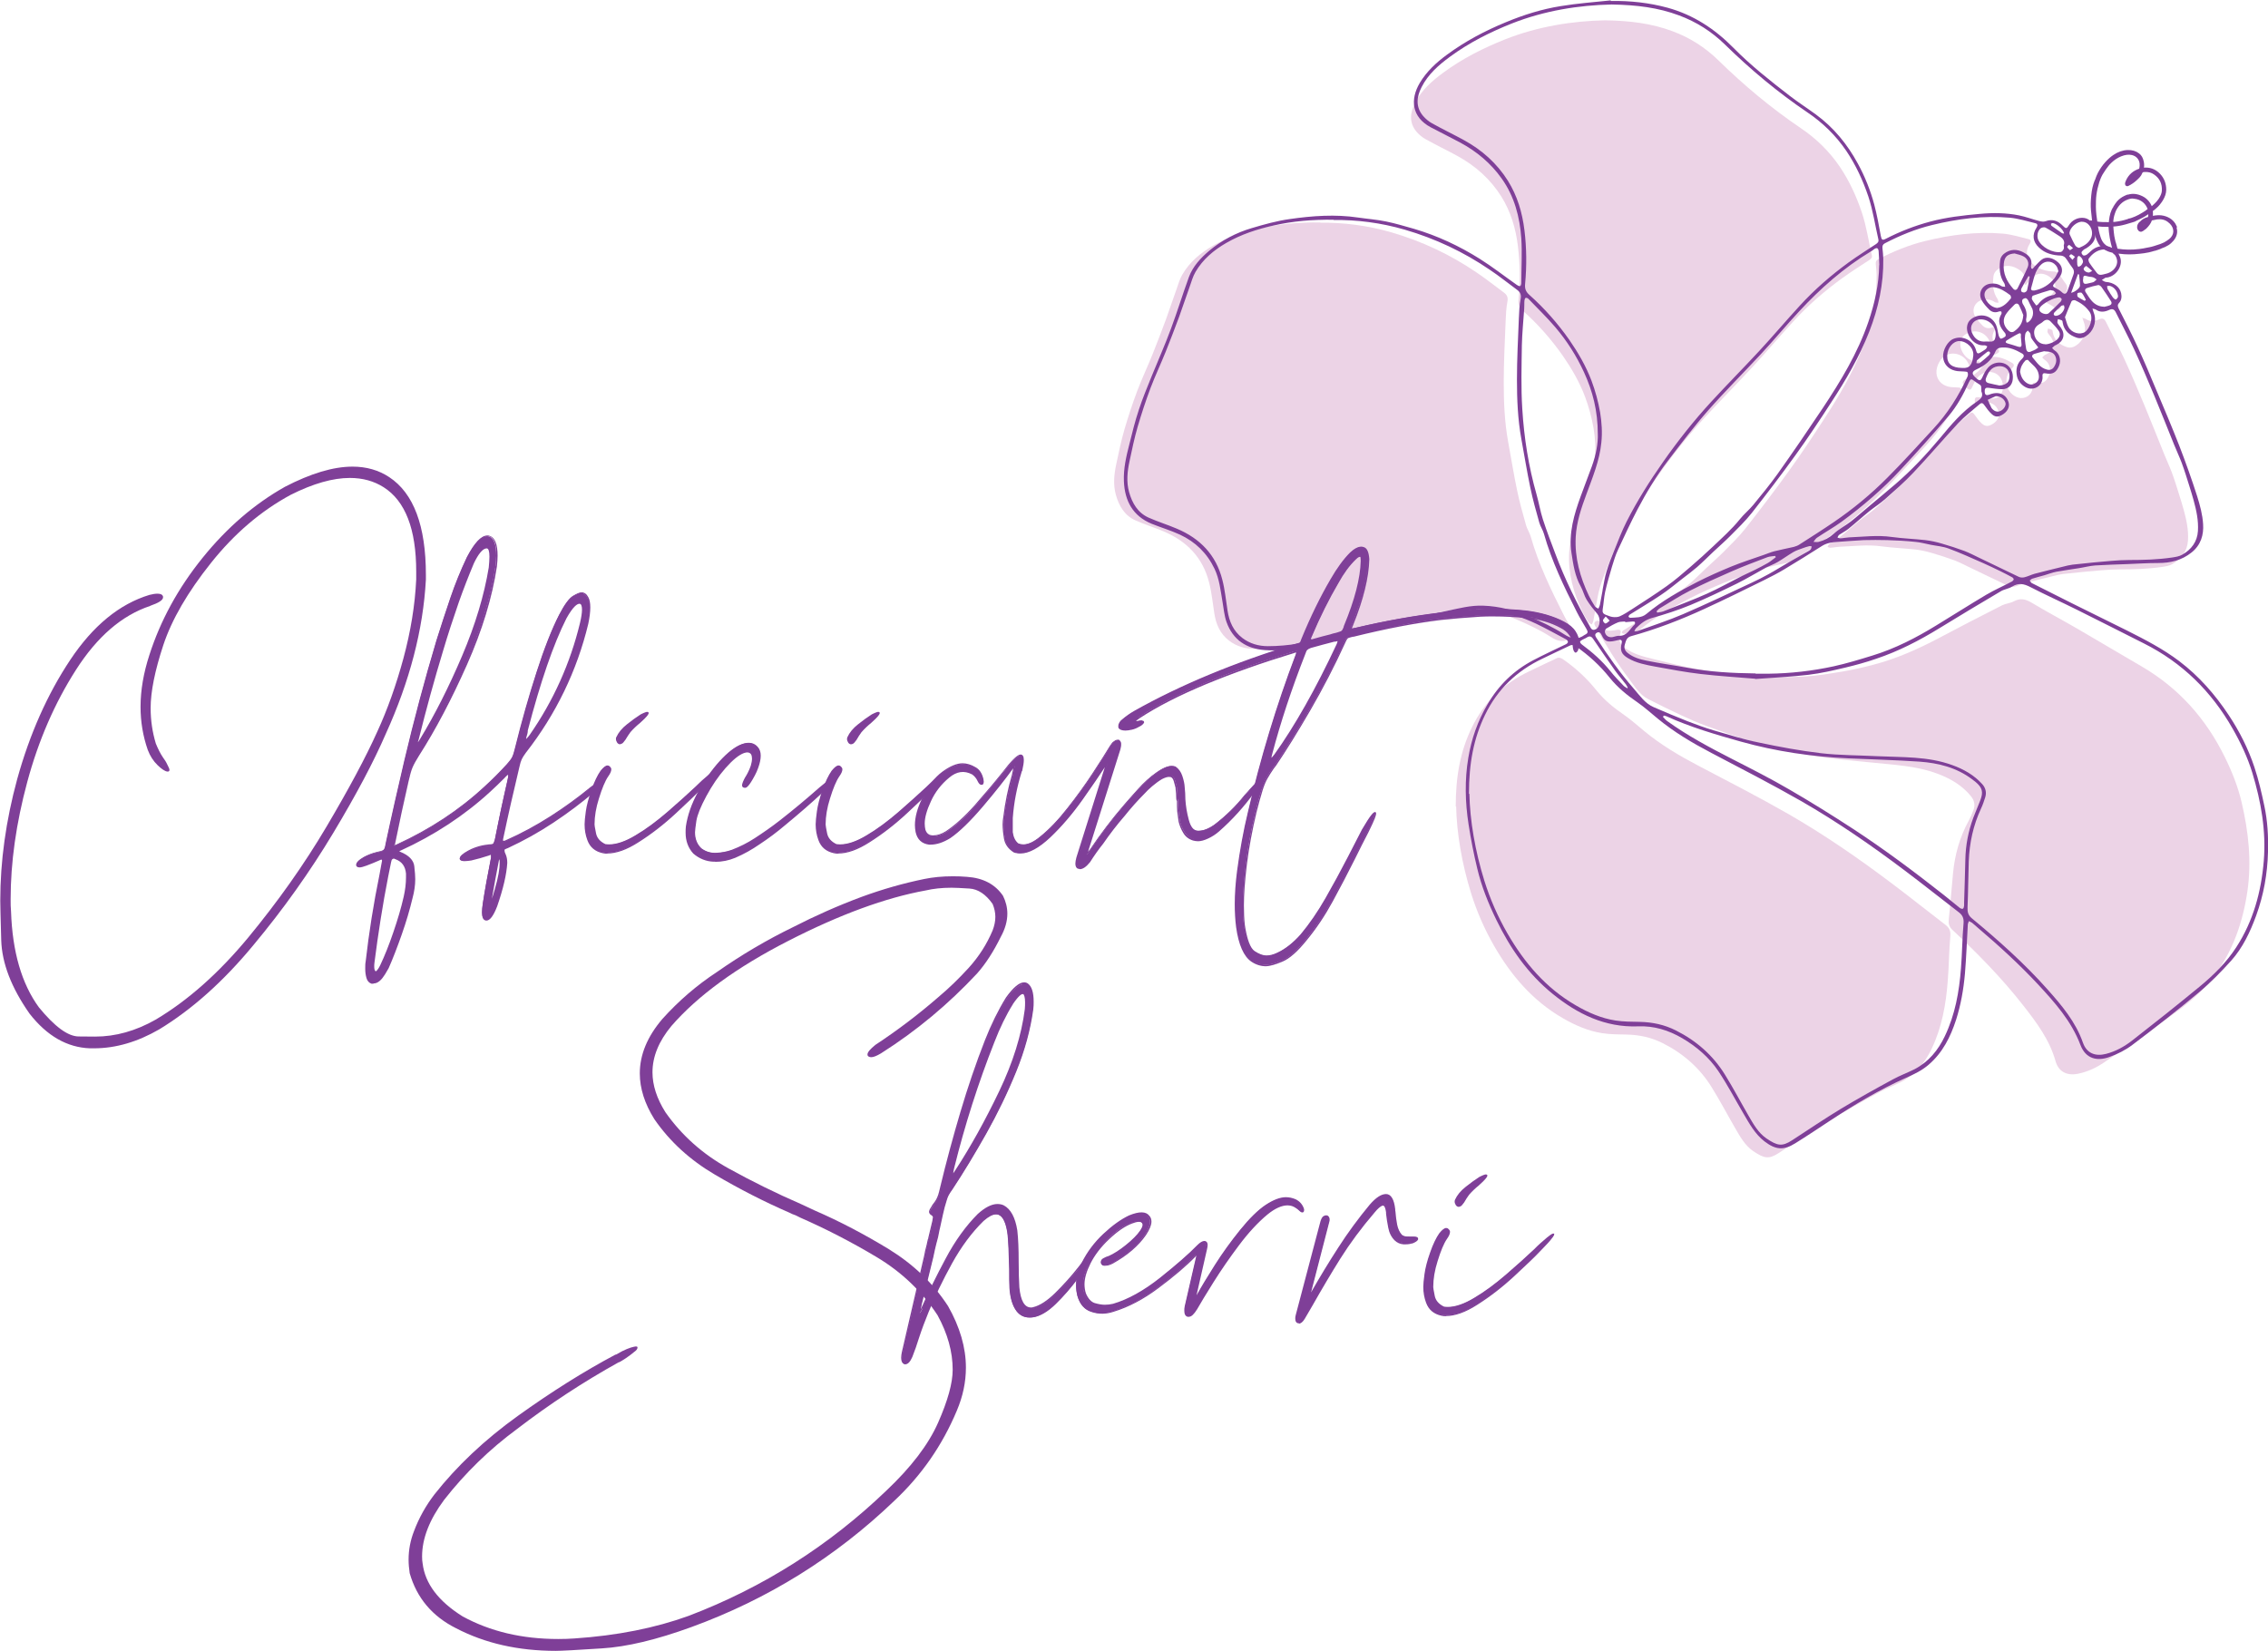 <svg xmlns="http://www.w3.org/2000/svg" id="a" viewBox="0 0 166.36 121.1"><defs><style>.b{fill:#ecd3e6;}.c,.d{fill:#7f3f98;}.d{stroke:#7f3f98;stroke-miterlimit:10;stroke-width:.13px;}</style></defs><path class="d" d="M159.58,16.57c-.16-.34-.45-.57-.88-.68-.25-.06-.51-.05-.84,.02h-.01v-.02c.01-.13,.01-.26,0-.4,0-.05,0-.06,.03-.07,.08-.05,.16-.11,.24-.19,.18-.15,.33-.34,.47-.56,.15-.25,.24-.5,.24-.75,0-.44-.14-.82-.44-1.13-.33-.34-.73-.48-1.21-.42,.04-.16,.04-.34,0-.52-.05-.24-.15-.42-.31-.54-.22-.17-.48-.25-.8-.24-.35,.01-.69,.13-1.03,.36-.19,.13-.37,.29-.56,.5-.2,.22-.38,.48-.54,.78-.07,.13-.12,.27-.17,.4v.02s-.04,.1-.07,.15c-.12,.3-.2,.64-.24,1.06-.04,.4-.05,.76-.02,1.09,.02,.21,.05,.43,.07,.64l.02,.2h0s-.04-.01-.06-.02c-.02,0-.04-.01-.06-.01h-.05l-.03,.1h0l-.02,.06h0v.02h.05c.07,.03,.14,.04,.21,.06,.02,.08,.04,.17,.05,.25,.02,.11,.04,.22,.07,.33,.06,.24,.14,.52,.29,.78,.12,.2,.28,.35,.5,.46,.16,.09,.34,.15,.57,.19,0,0,.01,0,0,0l.03,.09,.25,.09-.05-.14s.1,.01,.14,.02h.08c.44,.06,.91,.06,1.42,0,.21-.02,.45-.05,.68-.1,.15-.03,.3-.08,.44-.12h.03s.1-.04,.15-.05l.06-.02s.1-.03,.14-.05c.07-.03,.14-.06,.2-.09h.02s.05-.03,.07-.04h.03c.08-.05,.18-.09,.28-.15,.13-.08,.25-.19,.37-.33,.27-.33,.31-.68,.14-1.05Zm-4.83-4.6s.06-.06,.08-.08c.22-.21,.46-.37,.73-.48,.3-.12,.57-.16,.83-.1,.4,.09,.65,.43,.62,.84,0,.08-.02,.17-.04,.26,0,0-.02,.02-.02,.02-.45,.15-.77,.43-.95,.84-.03,.06-.04,.12-.06,.17-.01,.04,0,.08,.02,.12,.03,.04,.1,.04,.13,.02,.21-.1,.42-.24,.61-.42,.16-.15,.3-.28,.37-.47,.05-.13,.12-.13,.26-.14,.27-.01,.5,.05,.7,.19,.44,.3,.64,.72,.61,1.25-.01,.19-.09,.39-.23,.61-.17,.26-.39,.45-.6,.63-.04-.09-.09-.2-.15-.3-.13-.2-.31-.37-.52-.47-.36-.18-.7-.22-1.03-.12h-.05c-.06,.03-.13,.05-.19,.08-.23,.11-.4,.24-.54,.4-.09,.11-.17,.23-.25,.36v.02c-.2,.28-.27,.6-.32,.98,0,.06-.01,.12-.01,.18h0c-.38,0-.69,0-.97-.05-.05-.35-.11-.75-.11-1.14,0-.28,0-.59,.04-.89,.04-.3,.11-.61,.21-.93,.1-.3,.2-.52,.33-.71,.1-.16,.22-.34,.35-.5,.05-.07,.11-.13,.17-.19Zm1.86,.99l-.04,.04c-.09,.11-.21,.18-.33,.26,.04-.07,.08-.14,.13-.2,.1-.14,.24-.25,.44-.35-.04,.06-.08,.12-.12,.17-.02,.03-.06,.06-.08,.08Zm.44,3.77s0-.04,0-.08c0-.06,.06-.11,.11-.16l.03-.03c.07-.08,.17-.14,.31-.19-.1,.18-.24,.33-.41,.44-.02,.01-.04,.02-.04,.02Zm.47-1.29l-.08,.05c-.07,.05-.15,.09-.22,.14l-.05,.03c-.08,.05-.17,.1-.26,.15-.09,.05-.18,.09-.27,.13-.08,.03-.17,.06-.26,.1l-.06,.02s-.07,.02-.1,.03h-.04s-.06,.03-.09,.04c-.3,.1-.61,.17-.96,.21-.03,0-.06,0-.1,0h-.09c.01-.21,.04-.46,.13-.7l.02-.06c.03-.09,.07-.18,.11-.25,.11-.19,.22-.34,.37-.47,.12-.11,.28-.21,.47-.28,.07-.03,.15-.05,.25-.07,.07-.02,.15-.01,.23,0,.04,0,.08,.01,.12,.02,.04,0,.07,.01,.11,.02,.18,.04,.34,.13,.48,.24,.18,.15,.31,.35,.38,.58-.03,.01-.05,.03-.07,.04l-.03,.02Zm-3.71,1.09c.25,.04,.51,.05,.82,.05,.04,0,.07,0,.1,0,.01,.6,.14,1.18,.26,1.61,0,.04,.02,.07,.03,.11-.05-.01-.1-.02-.15-.04-.22-.07-.4-.17-.55-.32-.13-.13-.23-.3-.3-.52-.1-.29-.16-.6-.21-.87h0Zm1.36,1.47c-.05-.22-.11-.45-.15-.68-.03-.18-.04-.37-.06-.54v-.06c0-.05-.01-.11-.02-.16,.35-.02,.66-.08,.95-.16,.21-.06,.42-.12,.64-.19,.04-.01,.08-.04,.13-.06,.02,0,.03-.02,.05-.03,.02-.01,.05-.02,.09-.04,.03-.01,.07-.03,.1-.05,.03-.01,.06-.03,.08-.04,.1-.05,.21-.1,.32-.17,.08-.05,.16-.11,.24-.16h.02s.06-.06,.09-.08v.02c0,.1,0,.21-.02,.31q0,.06-.08,.08c-.21,.05-.39,.16-.53,.31,0,0-.02,.01-.03,.02-.02,.01-.04,.03-.06,.06-.07,.09-.15,.23-.08,.4v.02c.04,.07,.08,.11,.14,.13,.05,.02,.11,0,.17-.04,.06-.04,.11-.08,.15-.11l.07-.05c.21-.21,.33-.38,.4-.58,.01-.03,.02-.04,.06-.05,.05,0,.1-.02,.17-.03,.07-.02,.14-.03,.21-.04,.32-.04,.59,.02,.82,.19,.23,.17,.37,.36,.42,.58,.05,.23,0,.44-.16,.64-.09,.11-.2,.19-.32,.27l-.05,.03c-.1,.07-.19,.12-.28,.15l-.07,.03c-.07,.03-.14,.06-.22,.08-.14,.05-.26,.09-.37,.12-.13,.04-.22,.06-.32,.08l-.16,.03c-.19,.04-.39,.08-.58,.1-.57,.07-1.09,.06-1.6-.02h-.06v-.02c-.03-.08-.05-.17-.07-.25l-.02-.07Z"></path><g><g><path class="b" d="M96.87,16.32c-1.58-.02-3.01,.1-4.41,.42-1.22,.27-2.39,.65-3.48,1.28-.92,.53-1.72,1.2-2.26,2.13-.2,.34-.3,.74-.44,1.12-.26,.72-.5,1.45-.76,2.17-.32,.85-.64,1.71-.98,2.55-.36,.9-.78,1.78-1.12,2.68-.35,.93-.66,1.88-.94,2.83-.24,.83-.42,1.69-.6,2.54-.16,.75-.24,1.5-.03,2.26,.23,.81,.63,1.51,1.43,1.87,.67,.3,1.39,.52,2.07,.81,1.71,.72,2.88,1.93,3.34,3.75,.19,.73,.26,1.5,.38,2.25,.12,.8,.42,1.51,1.09,2.02,.55,.42,1.2,.6,1.87,.6,.75,0,1.5-.07,2.24-.19,.91-.14,1.8-.36,2.7-.56,1.12-.25,2.24-.52,3.35-.78,.39-.09,.79-.2,1.18-.28,.75-.16,1.5-.31,2.25-.47,.91-.19,1.81-.41,2.72-.58,.45-.08,.91-.13,1.36-.11,1.18,.04,2.31,.34,3.38,.8,.87,.37,1.75,.78,2.54,1.29,.55,.36,1,.43,1.52,.05,0,0,.02,0,.02-.01,.22-.11,.24-.2,.11-.42-.24-.42-.5-.83-.71-1.25-.94-1.85-1.84-3.72-2.41-5.73-.08-.28-.26-.54-.34-.82-.24-.85-.48-1.7-.66-2.57-.25-1.19-.44-2.39-.66-3.58-.26-1.44-.32-2.89-.32-4.34,0-1.5,.08-3.01,.14-4.51,.02-.47,.04-.95,.13-1.41,.06-.32-.03-.5-.26-.67-.67-.49-1.31-1.01-2-1.47-1.92-1.31-4-2.29-6.23-2.94-1.75-.51-3.55-.74-5.24-.71Z"></path><path class="b" d="M106.81,59.15c.04,1.96,.42,4.21,1.1,6.39,.42,1.34,.98,2.62,1.68,3.84,1.25,2.17,2.83,4.03,5.03,5.3,.91,.53,1.87,.95,2.91,1.11,.59,.09,1.19,.09,1.79,.1,.93,.02,1.81,.21,2.64,.63,1.49,.75,2.71,1.81,3.59,3.23,.61,.98,1.15,2.01,1.73,3.01,.36,.62,.71,1.26,1.32,1.68,.8,.54,1.14,.62,1.89,.13,1.18-.77,2.35-1.56,3.55-2.29,1.26-.76,2.54-1.47,3.83-2.17,.51-.28,1.06-.48,1.58-.74,1.04-.54,1.75-1.4,2.24-2.44,.75-1.57,1.05-3.25,1.18-4.97,.09-1.1,.09-2.21,.19-3.31,.03-.4-.1-.62-.4-.84-1.31-1-2.59-2.03-3.91-3.02-2.44-1.84-4.95-3.57-7.59-5.09-2.17-1.24-4.39-2.38-6.6-3.54-1.39-.73-2.73-1.52-3.94-2.52-.49-.4-.96-.83-1.48-1.19-.76-.52-1.46-1.09-2.04-1.81-.71-.89-1.54-1.65-2.48-2.3-.1-.07-.28-.12-.38-.08-.7,.32-1.38,.66-2.08,.99-1.87,.89-3.29,2.24-4.2,4.12-.84,1.73-1.18,3.56-1.18,5.8Z"></path><path class="b" d="M128.48,49.69c-1.29-.19-2.65-.36-3.99-.61-1.1-.2-2.19-.48-3.28-.75-.69-.17-1.38-.35-1.97-.76-.45-.31-.54-.6-.38-1.12,.06-.2-.01-.28-.23-.25-.14,.02-.28,.05-.43,.06-.45,.03-.61-.07-.77-.49-.07-.17-.16-.3-.36-.2-.19,.1-.12,.25-.04,.39,.75,1.34,1.55,2.65,2.49,3.88,.4,.53,.74,1.12,1.37,1.44,.8,.41,1.61,.81,2.43,1.19,.6,.28,1.21,.55,1.84,.78,1.08,.39,2.17,.8,3.28,1.11,1.48,.41,2.97,.79,4.48,1.07,1.35,.24,2.73,.33,4.1,.48,1.84,.2,3.71,.24,5.46,.99,.82,.35,1.55,.83,2.11,1.53,.23,.29,.3,.63,.17,.98-.1,.28-.22,.55-.36,.81-.65,1.19-1.01,2.47-1.14,3.81-.11,1.12-.19,2.24-.31,3.36-.04,.33,0,.57,.25,.81,1.86,1.74,3.64,3.55,5.21,5.56,.98,1.25,1.93,2.52,2.37,4.09,.22,.77,.83,1.07,1.62,.92,.72-.14,1.37-.45,1.96-.85,1.75-1.19,3.49-2.41,5.21-3.64,1.07-.77,2.07-1.64,2.86-2.71,1.37-1.84,2.09-3.94,2.42-6.19,.32-2.19,.08-4.37-.42-6.51-.27-1.16-.71-2.27-1.24-3.34-1.38-2.81-3.37-5.05-6.09-6.64-1.58-.92-3.16-1.86-4.74-2.78-1.1-.64-2.23-1.23-3.32-1.89-.45-.27-.84-.37-1.32-.11-.26,.14-.59,.16-.86,.29-1.56,.79-3.11,1.59-4.65,2.41-1.53,.81-3.11,1.51-4.79,1.95-.75,.2-1.51,.37-2.27,.5-.91,.15-1.82,.31-2.73,.36-1.28,.07-2.56,.05-3.92,.06Z"></path><path class="b" d="M117.72,1.49c-2.37,.05-4.89,.44-7.3,1.39-1.61,.64-3.14,1.41-4.54,2.44-.83,.61-1.6,1.28-2.08,2.22-.37,.72-.46,1.46,.11,2.13,.18,.21,.42,.41,.66,.54,.77,.43,1.57,.81,2.35,1.24,1.31,.72,2.4,1.69,3.2,2.96,.7,1.12,1.06,2.34,1.22,3.64,.16,1.31,.17,2.61,.05,3.92-.04,.37,.05,.59,.32,.83,1.1,.98,2.07,2.08,2.92,3.29,.65,.94,1.22,1.92,1.63,3,.28,.75,.49,1.52,.63,2.32,.12,.74,.17,1.48,.09,2.22-.13,1.32-.64,2.54-1.09,3.77-.38,1.02-.73,2.05-.79,3.15-.08,1.53,.32,2.95,.97,4.32,.13,.27,.28,.52,.44,.77,.05,.08,.17,.11,.25,.17,.04-.09,.09-.17,.11-.26,.07-.34,.13-.68,.19-1.02,0-.05,.01-.1,.02-.15,.09-.44,.15-.88,.28-1.3,.16-.54,.37-1.06,.58-1.58,.28-.69,.55-1.4,.89-2.07,.78-1.54,1.7-2.99,2.69-4.4,1.08-1.54,2.25-3.02,3.53-4.41,1.14-1.24,2.33-2.44,3.48-3.68,1.02-1.1,1.99-2.25,3.01-3.36,1.08-1.18,2.29-2.23,3.58-3.17,.65-.47,1.33-.9,2-1.34,.13-.09,.22-.17,.18-.35-.24-1.04-.39-2.1-.73-3.13-.4-1.19-.92-2.32-1.62-3.36-.77-1.13-1.73-2.07-2.86-2.83-2.17-1.47-4.17-3.14-6.04-4.97-.97-.95-2.1-1.67-3.37-2.14-1.52-.57-3.11-.77-4.93-.8Z"></path></g><path class="b" d="M152.74,23.28c.04,.14,.06,.21,.09,.29,.24,.56,.09,1.24-.37,1.64-.25,.21-.52,.36-.86,.25-.54-.18-.93-.51-1.03-1.1,0-.06-.02-.14-.05-.16-.09-.05-.2-.07-.3-.1-.01,.09-.06,.2-.03,.28,.06,.13,.17,.23,.25,.35,.34,.49,.2,1-.34,1.26-.04,.02-.08,.03-.11,.05-.07,.05-.13,.12-.19,.18,.06,.06,.1,.13,.17,.17,.36,.22,.51,.7,.33,1.14-.19,.48-.48,.65-.96,.55-.19-.04-.27,.01-.25,.22,.04,.53-.36,.93-.88,.9-.44-.03-.89-.44-.99-.89-.11-.5-.02-.94,.37-1.3,.14-.13,.19-.28,0-.39-.45-.26-.91-.47-1.46-.44-.24,.01-.41,.09-.5,.31-.27,.65-.8,1.03-1.41,1.31-.3,.14-.33,.31-.09,.54,.04,.04,.09,.08,.13,.12,.23,.2,.31,.15,.43-.12,.11-.26,.25-.52,.44-.72,.33-.35,.86-.42,1.24-.23,.38,.19,.59,.62,.54,1.11-.04,.45-.33,.74-.78,.74-.33,0-.65-.06-.98-.1-.22-.03-.3,.03-.3,.25,0,.27,.11,.34,.36,.24,.66-.26,1.22-.02,1.39,.57,.09,.31-.04,.62-.36,.85-.35,.24-.6,.27-.87,.02-.2-.18-.37-.41-.53-.64-.1-.14-.19-.24-.34-.11-.54,.47-1.12,.91-1.61,1.43-1.11,1.19-2.16,2.44-3.28,3.62-.64,.68-1.35,1.3-2.05,1.92-.36,.32-.78,.59-1.16,.89-.52,.42-1.02,.88-1.54,1.3-.21,.17-.46,.29-.68,.44-.06,.04-.09,.13-.13,.2,.07,.02,.15,.07,.22,.06,.21-.01,.42-.06,.63-.07,1.04-.04,2.08-.18,3.13-.03,.82,.11,1.64,.14,2.46,.23,.42,.05,.83,.14,1.23,.26,.56,.16,1.11,.34,1.65,.54,.36,.14,.71,.32,1.06,.49,.97,.47,1.94,.94,2.91,1.4,.12,.06,.28,.07,.41,.04,.26-.06,.51-.19,.76-.26,.69-.18,1.39-.35,2.08-.52,.23-.06,.47-.12,.71-.15,.51-.06,1.02-.11,1.53-.16,.87-.07,1.75-.18,2.62-.18,1.05,0,2.09-.03,3.12-.18,.26-.04,.55-.08,.77-.21,.67-.38,1.1-.95,1.15-1.73,.05-.76-.11-1.51-.31-2.24-.1-.35-.2-.7-.31-1.04-.18-.58-.36-1.16-.57-1.73-.17-.45-.38-.89-.56-1.34-.48-1.19-.95-2.38-1.44-3.56-.48-1.14-.96-2.29-1.48-3.41-.43-.93-.91-1.83-1.36-2.74-.11-.21-.24-.27-.47-.17-.32,.15-.66,.21-.99-.02-.06-.04-.15-.05-.29-.09Z"></path><path class="b" d="M148.53,20.87l.08,.02c.06-.07,.11-.14,.17-.2,.17-.17,.32-.35,.51-.49,.32-.23,.8-.13,1.18,.21,.29,.25,.38,.61,.19,.96-.12,.22-.29,.4-.46,.59-.14,.16-.13,.23,.05,.32,.16,.09,.33,.17,.46,.29,.22,.21,.34,.21,.46-.08,.15-.38,.27-.78,.42-1.16,.09-.23,.04-.4-.11-.58-.17-.21-.29-.45-.46-.66-.07-.09-.21-.16-.33-.17-.61-.02-1.17-.16-1.62-.59-.45-.42-.52-.94-.18-1.46,.1-.16,.09-.29-.1-.33-.61-.15-1.23-.34-1.85-.4-1.94-.17-3.84,.08-5.72,.54-1.2,.29-2.34,.76-3.44,1.33-.16,.08-.21,.19-.19,.37,.03,.25,.05,.5,.06,.76,.03,1.86-.36,3.64-1.03,5.36-.72,1.84-1.71,3.54-2.79,5.19-.85,1.31-1.71,2.61-2.63,3.88-1.03,1.43-2.1,2.83-3.19,4.22-.48,.61-1.05,1.15-1.59,1.7-.39,.39-.81,.76-1.22,1.14-.4,.38-.79,.77-1.21,1.14-.35,.3-.72,.58-1.09,.86-.52,.4-1.02,.83-1.57,1.19-.74,.5-1.51,.95-2.27,1.43-.05,.03-.09,.1-.1,.15,0,.03,.09,.09,.13,.09,.41-.03,.83,.01,1.18-.28,1.13-.95,2.41-1.67,3.72-2.34,.82-.42,1.66-.79,2.51-1.14,.78-.32,1.58-.57,2.37-.85,.26-.09,.52-.2,.78-.27,.47-.12,.96-.21,1.43-.32,.15-.04,.31-.1,.44-.19,.84-.54,1.68-1.07,2.5-1.63,1.41-.96,2.73-2.05,3.93-3.26,1.15-1.15,2.24-2.36,3.35-3.56,1.06-1.14,1.89-2.44,2.53-3.86,.04-.09,.04-.23,0-.31-.03-.05-.17-.05-.27-.06-.22-.02-.44,0-.65-.06-.51-.12-.84-.51-.87-.99-.04-.52,.33-1.17,.75-1.34,.71-.29,1.5,.13,1.68,.89,.05,.19,.14,.21,.29,.12,.13-.09,.28-.16,.4-.26,.06-.05,.08-.13,.12-.2-.07-.03-.14-.09-.21-.08-.74,.07-1.32-.7-1.28-1.33,.02-.23,.1-.42,.28-.57,.62-.5,1.49-.34,1.84,.38,.12,.25,.13,.55,.21,.82,.02,.08,.12,.22,.15,.22,.12-.03,.25-.09,.34-.18,.04-.03,.02-.19-.03-.24-.36-.42-.6-.84-.27-1.39,.03-.05,.02-.15,0-.18-.03-.03-.13-.03-.18-.01-.27,.11-.52,.05-.71-.14-.21-.21-.42-.44-.56-.7-.28-.52,.05-1.12,.64-1.2,.3-.04,.57,.01,.82,.18,.07,.05,.18,.03,.27,.05-.02-.09-.02-.2-.07-.27-.35-.51-.37-1.08-.3-1.66,.03-.27,.21-.47,.45-.61,.49-.28,.97-.18,1.41,.1,.31,.19,.51,.47,.41,.87-.02,.07,.01,.16,.02,.24Z"></path></g><g><path class="c" d="M118.17,.07c1.41-.02,2.8,.13,4.16,.5,1.88,.52,3.45,1.55,4.81,2.93,1.28,1.3,2.7,2.42,4.14,3.53,.62,.48,1.28,.9,1.92,1.37,1.31,.96,2.31,2.19,3.08,3.61,.52,.95,.92,1.96,1.2,3,.2,.76,.34,1.53,.48,2.3,.06,.29,.11,.34,.38,.2,1.03-.53,2.11-.95,3.23-1.25,1.19-.32,2.42-.46,3.65-.57,.97-.09,1.93-.08,2.88,.11,.49,.1,.97,.28,1.46,.41,.15,.04,.34,.07,.48,.02,.52-.19,.92-.03,1.28,.34,.21,.22,.28,.21,.43-.04,.23-.39,.69-.61,1.14-.54,.38,.06,.68,.39,.77,.84,.12,.64-.03,.99-.61,1.37-.07,.05-.16,.07-.22,.13-.06,.06-.15,.13-.15,.2,0,.07,.08,.19,.14,.21,.08,.02,.19-.02,.26-.07,.2-.15,.37-.36,.59-.47,.64-.33,1.45-.16,1.81,.59,.3,.62-.2,1.45-.92,1.57-.04,0-.09,0-.12,.01-.09,.05-.18,.11-.27,.17,.1,.05,.19,.13,.29,.14,.59,.04,1.03,.36,1.13,.84,.05,.26,.03,.51-.16,.71-.12,.13-.1,.25-.02,.41,.48,.94,.96,1.88,1.4,2.84,.47,1.02,.91,2.05,1.34,3.09,.58,1.37,1.16,2.74,1.7,4.12,.47,1.22,.91,2.45,1.31,3.7,.21,.67,.4,1.37,.44,2.06,.05,.79-.16,1.53-.85,2.08-.73,.58-1.54,.77-2.44,.77-.76,0-1.52,.05-2.28,.08-.78,.03-1.57,.05-2.35,.1-.4,.03-.8,.14-1.2,.2-.55,.09-1.1,.16-1.64,.26-.3,.06-.6,.17-.89,.26-.29,.08-.59,.16-.88,.25-.07,.02-.13,.09-.19,.14,.05,.06,.09,.14,.15,.18,.98,.5,1.97,.99,2.96,1.49,1.34,.66,2.68,1.32,4.02,1.99,1.33,.67,2.65,1.35,3.84,2.25,1.45,1.1,2.63,2.45,3.63,3.96,.79,1.19,1.43,2.46,1.88,3.81,.31,.93,.53,1.89,.73,2.84,.24,1.11,.3,2.24,.27,3.38-.04,1.61-.32,3.17-.87,4.68-.44,1.2-.98,2.35-1.83,3.3-.74,.82-1.52,1.62-2.36,2.32-1.59,1.33-3.23,2.61-4.89,3.86-.5,.38-1.1,.68-1.69,.89-.89,.32-1.73,.14-2.12-.89-.66-1.75-1.87-3.1-3.1-4.43-1.38-1.48-2.87-2.84-4.41-4.15-.15-.13-.29-.26-.44-.38-.07-.05-.16-.08-.23-.12-.03,.09-.08,.18-.08,.27-.07,1.2-.11,2.4-.21,3.59-.1,1.14-.3,2.28-.65,3.38-.41,1.26-.99,2.42-2.02,3.3-.49,.42-1.05,.69-1.64,.95-1.96,.87-3.79,1.97-5.57,3.14-.85,.56-1.7,1.13-2.57,1.67-.85,.53-1.44,.48-2.25-.14-.7-.54-1.11-1.3-1.55-2.05-.61-1.04-1.17-2.11-1.84-3.11-.68-1.01-1.6-1.8-2.66-2.42-1-.58-2.06-.91-3.23-.86-2.42,.09-4.45-.91-6.27-2.39-1.81-1.47-3.11-3.34-4.12-5.42-.59-1.21-1.09-2.46-1.4-3.76-.26-1.07-.47-2.16-.64-3.25-.25-1.62-.29-3.25-.02-4.87,.23-1.39,.69-2.71,1.41-3.93,.81-1.4,1.93-2.49,3.36-3.24,.78-.41,1.59-.78,2.39-1.17,.07-.03,.15-.11,.15-.17,0-.06-.07-.16-.14-.19-.73-.39-1.45-.79-2.2-1.15-.99-.47-2.03-.79-3.11-.96-.68-.11-1.36-.12-2.04,.03-1.22,.27-2.45,.5-3.67,.77-1.02,.22-2.04,.47-3.06,.71-.81,.19-1.61,.37-2.42,.55-.74,.17-1.48,.34-2.22,.5-1.11,.23-2.23,.43-3.37,.34-1.35-.1-2.34-.75-2.81-2.05-.17-.48-.21-1-.3-1.51-.14-.81-.22-1.64-.58-2.4-.55-1.15-1.4-1.98-2.54-2.51-.67-.31-1.39-.52-2.08-.8-1.38-.57-1.97-1.68-2.03-3.11-.04-.93,.17-1.83,.4-2.72,.21-.85,.42-1.71,.7-2.54,.27-.83,.61-1.64,.94-2.46,.47-1.16,.98-2.3,1.41-3.47,.47-1.26,.86-2.54,1.32-3.8,.29-.78,.85-1.38,1.47-1.91,.93-.78,1.99-1.34,3.15-1.68,.91-.27,1.84-.53,2.78-.66,1.66-.24,3.34-.36,5.02-.11,.68,.1,1.38,.15,2.05,.29,.69,.14,1.37,.35,2.05,.54,1.7,.5,3.3,1.25,4.8,2.19,.94,.59,1.82,1.28,2.73,1.92,.07,.05,.17,.1,.24,.09,.04,0,.09-.13,.09-.21,0-1.1,.07-2.2,0-3.29-.11-1.56-.5-3.07-1.43-4.38-.8-1.13-1.84-2-3.05-2.65-.71-.38-1.44-.74-2.16-1.12-1.41-.75-1.52-2.05-.81-3.25,.5-.84,1.21-1.5,1.99-2.07,1.34-.99,2.8-1.76,4.33-2.39,1.3-.54,2.64-.96,4.02-1.18,1.21-.2,2.45-.29,3.67-.42V.07Zm-20.33,16.05c-1.58-.02-3.01,.1-4.41,.42-1.22,.27-2.39,.65-3.48,1.28-.92,.53-1.72,1.2-2.26,2.13-.2,.34-.3,.74-.44,1.12-.26,.72-.5,1.45-.76,2.17-.32,.85-.64,1.71-.98,2.55-.36,.9-.78,1.78-1.12,2.68-.35,.93-.66,1.88-.94,2.83-.24,.83-.42,1.69-.6,2.54-.16,.75-.24,1.5-.03,2.26,.23,.81,.63,1.51,1.43,1.87,.67,.3,1.39,.52,2.07,.81,1.71,.72,2.88,1.93,3.34,3.75,.19,.73,.26,1.5,.38,2.25,.12,.8,.42,1.51,1.09,2.02,.55,.42,1.2,.6,1.87,.6,.75,0,1.5-.07,2.24-.19,.91-.14,1.8-.36,2.7-.56,1.12-.25,2.24-.52,3.35-.78,.39-.09,.79-.2,1.18-.28,.75-.16,1.5-.31,2.25-.47,.91-.19,1.81-.41,2.72-.58,.45-.08,.91-.13,1.36-.11,1.18,.04,2.31,.34,3.38,.8,.87,.37,1.75,.78,2.54,1.29,.55,.36,1,.43,1.52,.05,0,0,.02,0,.02-.01,.22-.11,.24-.2,.11-.42-.24-.42-.5-.83-.71-1.25-.94-1.85-1.84-3.72-2.41-5.73-.08-.28-.26-.54-.34-.82-.24-.85-.48-1.7-.66-2.57-.25-1.19-.44-2.39-.66-3.58-.26-1.44-.32-2.89-.32-4.34,0-1.5,.08-3.01,.14-4.51,.02-.47,.04-.95,.13-1.41,.06-.32-.03-.5-.26-.67-.67-.49-1.31-1.01-2-1.47-1.92-1.31-4-2.29-6.23-2.94-1.75-.51-3.55-.74-5.24-.71Zm9.94,42.1c.04,1.96,.42,4.21,1.1,6.39,.42,1.34,.98,2.62,1.68,3.84,1.25,2.17,2.83,4.03,5.03,5.3,.91,.53,1.87,.95,2.91,1.11,.59,.09,1.19,.09,1.79,.1,.93,.02,1.81,.21,2.64,.63,1.49,.75,2.71,1.81,3.59,3.23,.61,.98,1.15,2.01,1.73,3.01,.36,.62,.71,1.26,1.32,1.68,.8,.54,1.14,.62,1.89,.13,1.18-.77,2.35-1.56,3.55-2.29,1.26-.76,2.54-1.47,3.83-2.17,.51-.28,1.06-.48,1.58-.74,1.04-.54,1.75-1.4,2.24-2.44,.75-1.57,1.05-3.25,1.18-4.97,.09-1.1,.09-2.21,.19-3.31,.03-.4-.1-.62-.4-.84-1.31-1-2.59-2.03-3.91-3.02-2.44-1.84-4.95-3.57-7.59-5.09-2.17-1.24-4.39-2.38-6.6-3.54-1.39-.73-2.73-1.52-3.94-2.52-.49-.4-.96-.83-1.48-1.19-.76-.52-1.46-1.09-2.04-1.81-.71-.89-1.54-1.65-2.48-2.3-.1-.07-.28-.12-.38-.08-.7,.32-1.38,.66-2.08,.99-1.87,.89-3.29,2.24-4.2,4.12-.84,1.73-1.18,3.56-1.18,5.8Zm20.98-8.43c-1.3-.11-2.66-.19-4.02-.35-1.11-.13-2.22-.34-3.32-.54-.7-.13-1.4-.26-2.02-.63-.47-.28-.58-.56-.45-1.09,.05-.21-.03-.28-.24-.23-.14,.03-.28,.07-.42,.09-.45,.06-.61-.03-.8-.44-.08-.17-.18-.29-.37-.18-.18,.11-.1,.26-.01,.39,.83,1.29,1.72,2.55,2.73,3.71,.44,.5,.81,1.07,1.45,1.35,.83,.36,1.66,.71,2.5,1.04,.62,.24,1.25,.47,1.89,.66,1.11,.32,2.21,.67,3.34,.9,1.5,.32,3.02,.6,4.54,.78,1.36,.16,2.75,.15,4.12,.22,1.85,.09,3.72,0,5.51,.65,.84,.3,1.6,.73,2.2,1.39,.25,.27,.34,.61,.23,.97-.09,.28-.18,.56-.31,.83-.57,1.23-.85,2.52-.9,3.87-.04,1.12-.04,2.25-.09,3.37-.01,.33,.03,.57,.3,.8,1.96,1.62,3.86,3.31,5.55,5.21,1.06,1.19,2.08,2.39,2.62,3.94,.27,.76,.9,1.01,1.68,.81,.71-.18,1.34-.53,1.91-.97,1.67-1.3,3.33-2.62,4.97-3.97,1.02-.84,1.96-1.77,2.68-2.88,1.25-1.92,1.83-4.07,2.02-6.33,.18-2.21-.2-4.36-.84-6.47-.35-1.14-.86-2.22-1.45-3.25-1.55-2.72-3.69-4.83-6.5-6.24-1.64-.82-3.27-1.66-4.91-2.47-1.14-.57-2.31-1.09-3.43-1.67-.47-.24-.86-.32-1.33-.03-.25,.16-.58,.19-.84,.35-1.5,.89-3,1.78-4.49,2.7-1.48,.91-3.01,1.7-4.66,2.25-.73,.25-1.48,.46-2.24,.64-.89,.21-1.79,.42-2.71,.53-1.27,.15-2.56,.21-3.91,.31ZM118.2,.33c-2.37,.05-4.89,.44-7.3,1.39-1.61,.64-3.14,1.41-4.54,2.44-.83,.61-1.6,1.28-2.08,2.22-.37,.72-.46,1.46,.11,2.13,.18,.21,.42,.41,.66,.54,.77,.43,1.57,.81,2.35,1.24,1.31,.72,2.4,1.69,3.2,2.96,.7,1.12,1.06,2.34,1.22,3.64,.16,1.31,.17,2.61,.05,3.92-.04,.37,.05,.59,.32,.83,1.1,.98,2.07,2.08,2.92,3.29,.65,.94,1.22,1.92,1.63,3,.28,.75,.49,1.52,.63,2.32,.12,.74,.17,1.48,.09,2.22-.13,1.32-.64,2.54-1.09,3.77-.38,1.02-.73,2.05-.79,3.15-.08,1.53,.32,2.95,.97,4.32,.13,.27,.28,.52,.44,.77,.05,.08,.17,.11,.25,.17,.04-.09,.09-.17,.11-.26,.07-.34,.13-.68,.19-1.02,0-.05,.01-.1,.02-.15,.09-.44,.15-.88,.28-1.3,.16-.54,.37-1.06,.58-1.58,.28-.69,.55-1.4,.89-2.07,.78-1.54,1.7-2.99,2.69-4.4,1.08-1.54,2.25-3.02,3.53-4.41,1.14-1.24,2.33-2.44,3.48-3.68,1.02-1.1,1.99-2.25,3.01-3.36,1.08-1.18,2.29-2.23,3.58-3.17,.65-.47,1.33-.9,2-1.34,.13-.09,.22-.17,.18-.35-.24-1.04-.39-2.1-.73-3.13-.4-1.19-.92-2.32-1.62-3.36-.77-1.13-1.73-2.07-2.86-2.83-2.17-1.47-4.17-3.14-6.04-4.97-.97-.95-2.1-1.67-3.37-2.14-1.52-.57-3.11-.77-4.93-.8Zm35.27,22.26c.04,.14,.06,.21,.09,.29,.24,.56,.09,1.24-.37,1.64-.25,.21-.52,.36-.86,.25-.54-.18-.93-.51-1.03-1.1,0-.06-.02-.14-.05-.16-.09-.05-.2-.07-.3-.1-.01,.09-.06,.2-.03,.28,.06,.13,.17,.23,.25,.35,.34,.49,.2,1-.34,1.26-.04,.02-.08,.03-.11,.05-.07,.05-.13,.12-.19,.18,.06,.06,.1,.13,.17,.17,.36,.22,.51,.7,.33,1.14-.19,.48-.48,.65-.96,.55-.19-.04-.27,.01-.25,.22,.04,.53-.36,.93-.88,.9-.44-.03-.89-.44-.99-.89-.11-.5-.02-.94,.37-1.3,.14-.13,.19-.28,0-.39-.45-.26-.91-.47-1.46-.44-.24,.01-.41,.09-.5,.31-.27,.65-.8,1.03-1.41,1.31-.3,.14-.33,.31-.09,.54,.04,.04,.09,.08,.13,.12,.23,.2,.31,.15,.43-.12,.11-.26,.25-.52,.44-.72,.33-.35,.86-.42,1.24-.23,.38,.19,.59,.62,.54,1.11-.04,.45-.33,.74-.78,.74-.33,0-.65-.06-.98-.1-.22-.03-.3,.03-.3,.25,0,.27,.11,.34,.36,.24,.66-.26,1.22-.02,1.39,.57,.09,.31-.04,.62-.36,.85-.35,.24-.6,.27-.87,.02-.2-.18-.37-.41-.53-.64-.1-.14-.19-.24-.34-.11-.54,.47-1.12,.91-1.61,1.43-1.11,1.19-2.16,2.44-3.28,3.62-.64,.68-1.35,1.3-2.05,1.92-.36,.32-.78,.59-1.16,.89-.52,.42-1.02,.88-1.54,1.3-.21,.17-.46,.29-.68,.44-.06,.04-.09,.13-.13,.2,.07,.02,.15,.07,.22,.06,.21-.01,.42-.06,.63-.07,1.04-.04,2.08-.18,3.13-.03,.82,.11,1.64,.14,2.46,.23,.42,.05,.83,.14,1.23,.26,.56,.16,1.11,.34,1.65,.54,.36,.14,.71,.32,1.06,.49,.97,.47,1.94,.94,2.91,1.4,.12,.06,.28,.07,.41,.04,.26-.06,.51-.19,.76-.26,.69-.18,1.39-.35,2.08-.52,.23-.06,.47-.12,.71-.15,.51-.06,1.02-.11,1.53-.16,.87-.07,1.75-.18,2.62-.18,1.05,0,2.09-.03,3.12-.18,.26-.04,.55-.08,.77-.21,.67-.38,1.1-.95,1.15-1.73,.05-.76-.11-1.51-.31-2.24-.1-.35-.2-.7-.31-1.04-.18-.58-.36-1.16-.57-1.73-.17-.45-.38-.89-.56-1.34-.48-1.19-.95-2.38-1.44-3.56-.48-1.14-.96-2.29-1.48-3.41-.43-.93-.91-1.83-1.36-2.74-.11-.21-.24-.27-.47-.17-.32,.15-.66,.21-.99-.02-.06-.04-.15-.05-.29-.09Zm-4.45-2.89l.08,.02c.06-.07,.11-.14,.17-.2,.17-.17,.32-.35,.51-.49,.32-.23,.8-.13,1.18,.21,.29,.25,.38,.61,.19,.96-.12,.22-.29,.4-.46,.59-.14,.16-.13,.23,.05,.32,.16,.09,.33,.17,.46,.29,.22,.21,.34,.21,.46-.08,.15-.38,.27-.78,.42-1.16,.09-.23,.04-.4-.11-.58-.17-.21-.29-.45-.46-.66-.07-.09-.21-.16-.33-.17-.61-.02-1.17-.16-1.62-.59-.45-.42-.52-.94-.18-1.46,.1-.16,.09-.29-.1-.33-.61-.15-1.23-.34-1.85-.4-1.94-.17-3.84,.08-5.72,.54-1.2,.29-2.34,.76-3.44,1.33-.16,.08-.21,.19-.19,.37,.03,.25,.05,.5,.06,.76,.03,1.86-.36,3.64-1.03,5.36-.72,1.84-1.71,3.54-2.79,5.19-.85,1.31-1.71,2.61-2.63,3.88-1.03,1.43-2.1,2.83-3.19,4.22-.48,.61-1.05,1.15-1.59,1.7-.39,.39-.81,.76-1.22,1.14-.4,.38-.79,.77-1.21,1.14-.35,.3-.72,.58-1.09,.86-.52,.4-1.02,.83-1.57,1.19-.74,.5-1.51,.95-2.27,1.43-.05,.03-.09,.1-.1,.15,0,.03,.09,.09,.13,.09,.41-.03,.83,.01,1.18-.28,1.13-.95,2.41-1.67,3.72-2.34,.82-.42,1.66-.79,2.51-1.14,.78-.32,1.58-.57,2.37-.85,.26-.09,.52-.2,.78-.27,.47-.12,.96-.21,1.43-.32,.15-.04,.31-.1,.44-.19,.84-.54,1.68-1.07,2.5-1.63,1.41-.96,2.73-2.05,3.93-3.26,1.15-1.15,2.24-2.36,3.35-3.56,1.06-1.14,1.89-2.44,2.53-3.86,.04-.09,.04-.23,0-.31-.03-.05-.17-.05-.27-.06-.22-.02-.44,0-.65-.06-.51-.12-.84-.51-.87-.99-.04-.52,.33-1.17,.75-1.34,.71-.29,1.5,.13,1.68,.89,.05,.19,.14,.21,.29,.12,.13-.09,.28-.16,.4-.26,.06-.05,.08-.13,.12-.2-.07-.03-.14-.09-.21-.08-.74,.07-1.32-.7-1.28-1.33,.02-.23,.1-.42,.28-.57,.62-.5,1.49-.34,1.84,.38,.12,.25,.13,.55,.21,.82,.02,.08,.12,.22,.15,.22,.12-.03,.25-.09,.34-.18,.04-.03,.02-.19-.03-.24-.36-.42-.6-.84-.27-1.39,.03-.05,.02-.15,0-.18-.03-.03-.13-.03-.18-.01-.27,.11-.52,.05-.71-.14-.21-.21-.42-.44-.56-.7-.28-.52,.05-1.12,.64-1.2,.3-.04,.57,.01,.82,.18,.07,.05,.18,.03,.27,.05-.02-.09-.02-.2-.07-.27-.35-.51-.37-1.08-.3-1.66,.03-.27,.21-.47,.45-.61,.49-.28,.97-.18,1.41,.1,.31,.19,.51,.47,.41,.87-.02,.07,.01,.16,.02,.24Zm-11.17-.25c-.02-.35-.02-.68-.05-1.01-.02-.26-.14-.3-.35-.15-.07,.06-.15,.12-.23,.16-1.98,1.19-3.69,2.71-5.25,4.39-.96,1.03-1.86,2.12-2.82,3.15-1.28,1.38-2.62,2.71-3.86,4.12-1.04,1.18-1.98,2.43-2.94,3.68-.86,1.12-1.58,2.33-2.24,3.58-.5,.96-.96,1.95-1.42,2.94-.19,.4-.32,.84-.45,1.26-.18,.61-.36,1.22-.5,1.84-.09,.42-.11,.85-.18,1.28-.04,.22,.03,.34,.23,.41,.17,.06,.33,.14,.5,.16,.17,.02,.37,.02,.52-.05,.31-.14,.59-.32,.88-.51,.86-.56,1.73-1.11,2.57-1.71,.61-.43,1.18-.93,1.75-1.42,.56-.48,1.11-.98,1.65-1.49,.67-.64,1.36-1.25,1.95-1.98,.3-.38,.69-.69,1-1.07,.61-.74,1.22-1.49,1.78-2.27,1.13-1.59,2.23-3.2,3.31-4.82,1.32-1.99,2.56-4.03,3.34-6.31,.47-1.37,.78-2.76,.8-4.18Zm-9.07,29.97c.31,0,.62,0,.94,0,1.61-.02,3.2-.2,4.77-.54,.96-.21,1.91-.5,2.85-.79,1.67-.51,3.22-1.31,4.7-2.22,1.22-.74,2.42-1.51,3.65-2.24,.61-.36,1.26-.64,1.88-.97,.06-.03,.12-.1,.14-.16,0-.04-.06-.12-.11-.15-.29-.16-.59-.31-.89-.46-.4-.19-.8-.39-1.21-.57-.85-.37-1.69-.76-2.56-1.08-.42-.16-.88-.19-1.33-.28-.37-.07-.74-.18-1.12-.21-.68-.07-1.37-.11-2.06-.13-.57-.02-1.15-.01-1.72,0-.64,.03-1.28,.09-1.92,.13-.42,.02-.81,.08-1.18,.32-.89,.57-1.8,1.13-2.71,1.68-.48,.29-.99,.55-1.49,.8-1.46,.72-2.92,1.44-4.4,2.12-1.74,.8-3.53,1.49-5.38,2-.33,.09-.37,.36-.45,.62-.07,.23,0,.43,.19,.59,.42,.35,.93,.49,1.44,.59,.98,.2,1.96,.33,2.94,.51,1.66,.31,3.33,.4,5.02,.42Zm-6.75,3.09l-.05,.08c.11,.11,.2,.23,.32,.31,1.5,1.08,3.12,1.94,4.76,2.78,1.41,.72,2.83,1.44,4.2,2.24,1.57,.91,3.11,1.87,4.63,2.86,2.31,1.51,4.52,3.16,6.69,4.87,.39,.31,.77,.63,1.16,.94,.06,.05,.19,.1,.24,.07,.06-.03,.08-.15,.09-.24,.01-.08-.01-.17,0-.25,.03-1.04,.07-2.08,.09-3.11,.02-1.07,.22-2.09,.59-3.09,.16-.43,.35-.84,.51-1.27,.23-.6,.15-.92-.35-1.34-.08-.07-.17-.13-.26-.2-1.14-.86-2.47-1.19-3.86-1.29-1.73-.12-3.47-.16-5.21-.24-2.67-.12-5.31-.51-7.89-1.23-1.85-.52-3.7-1.06-5.46-1.86-.06-.03-.13-.03-.2-.05Zm-4.83-20.67c0-1.72-.38-3.15-1.01-4.53-.55-1.2-1.25-2.3-2.1-3.3-.62-.73-1.32-1.4-1.98-2.09-.05-.05-.15-.09-.2-.07-.05,.02-.08,.12-.09,.19-.02,.21,0,.42-.02,.63-.06,.88-.15,1.77-.17,2.65-.02,1.55-.07,3.11,.03,4.66,.13,2.13,.46,4.24,1.05,6.3,.17,.6,.27,1.22,.46,1.81,.28,.86,.6,1.7,.92,2.54,.7,1.88,1.59,3.67,2.58,5.41,.1,.18,.23,.2,.4,.11,.31-.16,.35-.81,.1-1.11-.28-.33-.56-.68-.79-1.05-.18-.3-.26-.66-.43-.97-.43-.76-.55-1.61-.68-2.45-.22-1.46,.19-2.83,.68-4.18,.27-.74,.55-1.46,.82-2.2,.3-.83,.46-1.69,.43-2.38Zm28.13-3.24c0-.32,0-.32-.23-.46-.1-.06-.2-.13-.29-.2-.22-.17-.27-.15-.39,.1-.4,.89-.87,1.75-1.5,2.49-1.13,1.33-2.3,2.63-3.49,3.91-1.32,1.43-2.79,2.69-4.36,3.84-.58,.42-1.21,.77-1.8,1.17-.1,.07-.17,.2-.25,.3,.13,0,.26,.03,.38,0,.42-.11,.78-.3,1.11-.6,.38-.35,.86-.59,1.27-.91,.46-.36,.9-.76,1.35-1.13,.62-.53,1.26-1.04,1.88-1.58,1.2-1.03,2.28-2.18,3.29-3.39,.82-.99,1.64-1.97,2.73-2.7,.27-.18,.46-.37,.31-.72-.02-.04,0-.1,0-.12Zm-25.46,17.71c.12-.01,.19,0,.25-.02,1.12-.41,2.25-.77,3.34-1.24,1.69-.73,3.35-1.52,5.02-2.3,.43-.2,.85-.41,1.26-.64,.53-.29,1.04-.62,1.57-.92,.46-.27,.92-.53,1.38-.79,.06-.03,.11-.08,.15-.14,.03-.05,.03-.12,.05-.18-.06,0-.12-.03-.17-.02-.16,.04-.32,.09-.48,.15-.24,.09-.48,.16-.7,.29-.39,.23-.76,.5-1.15,.73-.27,.16-.56,.26-.84,.4-.72,.39-1.42,.82-2.15,1.18-1.12,.55-2.25,1.09-3.4,1.57-.92,.38-1.88,.69-2.85,.96-.49,.14-.83,.43-1.16,.76-.04,.04-.05,.1-.11,.21Zm10.38-5.45l-.04-.08c-.19,.03-.39,.03-.56,.09-.87,.33-1.75,.66-2.6,1.03-1.05,.46-2.09,.92-3.11,1.44-.75,.38-1.46,.85-2.19,1.28-.09,.05-.16,.14-.24,.22l.05,.1c.15-.03,.3-.04,.44-.09,1.07-.43,2.16-.83,3.21-1.3,.87-.39,1.7-.86,2.55-1.29,.31-.15,.62-.29,.93-.44,.34-.17,.67-.34,1-.53,.2-.12,.38-.28,.57-.42Zm21.22-17.59c.09,.26,.13,.5,.25,.71,.24,.45,.85,.61,1.22,.37,.33-.22,.65-1.03,.33-1.48-.28-.39-.63-.65-1.06-.84-.07-.03-.23,.01-.26,.07-.17,.38-.32,.77-.48,1.16Zm-3.68-4.68c-.53,.04-.76,.23-.81,.75-.07,.72,.22,1.31,.69,1.84,.13,.15,.27,.09,.34-.07,.25-.5,.5-.99,.72-1.5,.13-.31,0-.65-.32-.81-.19-.1-.41-.14-.61-.2Zm-3.86,8.4c.55,.05,.74-.25,.81-.89,.07-.55-.46-1.07-1.02-1.08-.46,0-.88,.5-.89,1.08-.01,.59,.34,.88,1.09,.89Zm10.35-8.69c-.44,.04-.8,.3-1.07,.67-.05,.06,0,.23,.05,.31,.11,.18,.25,.34,.37,.51,.29,.41,.33,.43,.81,.3,.05-.01,.1-.03,.15-.04,.46-.15,.76-.57,.7-.96-.07-.46-.48-.79-1.01-.79Zm-3.29,1.61c-.04-.13-.05-.21-.09-.29-.23-.46-.79-.57-1.17-.22-.5,.46-.55,1.12-.74,1.72-.05,.15,.07,.22,.24,.19,.6-.12,1.08-.42,1.46-.89,.13-.16,.2-.36,.29-.52Zm-.97,5.35c.27,0,.7-.18,.89-.37,.18-.18,.25-.4,.1-.62-.17-.25-.38-.47-.59-.68-.17-.18-.37-.17-.56,0-.08,.08-.19,.14-.29,.2q-.46,.28-.34,.8s0,.05,.02,.07c.11,.35,.41,.59,.77,.59Zm1.36-7.27c.11-.3-.07-.51-.32-.67-.33-.21-.66-.43-1.01-.62-.08-.05-.26-.02-.34,.03-.25,.18-.32,.56-.21,.85,.23,.55,1.08,1.01,1.68,.9,.08-.02,.16-.14,.2-.23,.03-.06,0-.15,0-.25Zm-5.67,7.06c.16,0,.29,.02,.41,0,.08-.02,.19-.1,.21-.18,.23-.67-.24-1.38-.95-1.44-.57-.05-.95,.43-.74,.96,.2,.5,.57,.72,1.06,.66Zm7.02-8.79c-.4,0-.87,.41-.93,.8,0,.04,0,.09,.01,.12,.13,.28,.26,.57,.42,.84,.05,.08,.23,.18,.3,.15,.37-.15,.71-.36,.87-.76,.2-.52-.17-1.15-.67-1.14Zm-33.39,34.24l.06-.05c-.05-.08-.08-.17-.14-.25-.26-.34-.55-.67-.8-1.02-.54-.76-1.07-1.53-1.6-2.31-.13-.19-.26-.24-.46-.11-.1,.07-.21,.1-.31,.16-.07,.04-.19,.1-.19,.16,0,.07,.08,.16,.15,.21,.77,.57,1.48,1.2,2.08,1.95,.29,.37,.63,.71,.95,1.05,.07,.08,.18,.13,.27,.19Zm27.2-27.92c.38-.05,.69-.35,.96-.69,.03-.04,0-.2-.05-.24-.36-.27-.73-.52-1.19-.58-.32-.05-.65,.18-.69,.46-.07,.44,.45,1.06,.97,1.06Zm1.87,.53c-.07-.18-.18-.46-.31-.72-.07-.13-.21-.17-.34-.04-.19,.2-.4,.39-.56,.61-.34,.44-.28,.91,.12,1.29,.14,.13,.29,.15,.43,.05,.36-.26,.62-.58,.66-1.18Zm5.93-.6c.1-.03,.25-.05,.4-.11,.14-.05,.19-.17,.1-.31-.22-.35-.45-.69-.69-1.03-.05-.07-.17-.16-.24-.15-.28,.05-.56,.13-.83,.22-.14,.05-.18,.18-.09,.31,.14,.22,.28,.45,.45,.64,.22,.24,.49,.41,.9,.42Zm-7.69,5.77c.53-.03,.78-.27,.75-.76-.03-.45-.39-.72-.86-.65-.49,.07-.69,.43-.85,.83-.08,.2-.04,.34,.16,.4,.26,.07,.54,.12,.81,.18Zm1.52-1.03c.06,.32,.17,.61,.46,.82,.24,.17,.46,.18,.68,.03,.22-.15,.28-.35,.23-.64-.08-.49-.5-.72-.78-1.05-.02-.03-.16,0-.19,.03-.21,.22-.36,.48-.39,.82Zm1.78-1.49c-.18,.05-.46,.11-.73,.2-.13,.04-.22,.15-.12,.27,.3,.35,.54,.75,1.04,.88,.22,.06,.39,0,.51-.17,.17-.25,.24-.52,.11-.81-.14-.3-.41-.34-.8-.36Zm-30.74,19.87v-.04c-.18,.02-.37,0-.52,.06-.3,.12-.59,.29-.87,.46-.06,.04-.11,.17-.1,.25,.05,.28,.3,.43,.58,.37,.16-.03,.31-.1,.47-.09,.6,.02,.78-.52,1.13-.83,.04-.03,.04-.13,.02-.18-.01-.03-.1-.04-.16-.04-.18,.01-.37,.03-.55,.05Zm27.18-16.57l-.59,.27c.09,.19,.18,.39,.27,.58,.01,.03,.04,.05,.06,.08,.19,.21,.42,.26,.64,.14,.22-.12,.37-.37,.34-.55-.06-.27-.33-.52-.71-.52Zm4.68-7.25c-.4,0-1.24,.45-1.44,.75-.03,.05-.05,.13-.04,.19,.05,.22,.51,.38,.68,.23,.31-.28,.6-.57,.89-.86,.04-.05,.08-.15,.06-.2-.03-.06-.12-.09-.15-.11Zm-.68-.53c-.4,.12-.84,.25-1.28,.41-.05,.02-.1,.2-.06,.27,.08,.16,.2,.3,.31,.45,0,0,.09-.04,.12-.07,.29-.39,.67-.63,1.16-.7,.06,0,.11-.08,.17-.13-.05-.05-.08-.12-.14-.16-.06-.04-.14-.04-.27-.07Zm-1.86,3.62c.02,.19,.04,.44,.09,.69,.05,.24,.19,.29,.41,.17,.08-.04,.17-.06,.25-.11,.08-.04,.16-.11,.23-.16-.05-.07-.11-.14-.16-.21-.12-.17-.26-.32-.36-.5-.05-.09-.02-.22-.07-.32-.03-.08-.12-.14-.18-.21-.06,.07-.15,.13-.17,.21-.04,.12-.03,.25-.05,.44Zm.12-1.24c.06-.01,.09,0,.11-.02,.37-.24,.48-.76,.24-1.13-.09-.15-.15-.32-.23-.47-.04-.07-.12-.17-.19-.17-.08,0-.21,.06-.24,.13-.03,.08-.01,.22,.04,.3,.22,.34,.34,.69,.24,1.1-.02,.08,.02,.17,.03,.26Zm-.42,1.03c.02-.13,.03-.31-.16-.22-.31,.15-.6,.34-.89,.51-.03,.02-.07,.1-.06,.12,.02,.04,.08,.08,.13,.09,.26,.08,.52,.15,.78,.24,.19,.06,.27,0,.25-.2-.02-.18-.03-.36-.05-.55Zm7.13-2.9c0-.37-.26-.72-.57-.81-.07-.02-.16,0-.23,0,.01,.08,0,.18,.05,.25,.11,.2,.23,.39,.36,.57,.06,.08,.18,.19,.23,.17,.08-.03,.14-.15,.16-.19Zm-2.57-1.29c0,.31,.08,.37,.38,.29,.13-.04,.27-.05,.39-.1,.09-.04,.15-.13,.23-.19-.09-.06-.17-.13-.27-.16-.12-.04-.27-.03-.39-.07-.27-.09-.33-.05-.33,.23Zm-.29-.37l-.08-.02-.5,1.37c.27-.05,.65-.35,.65-.52,0-.28-.04-.56-.07-.83Zm-3.61,.17l-.1-.05c-.17,.29-.34,.58-.5,.88-.04,.07-.06,.19-.02,.25,.04,.06,.17,.09,.24,.07,.07-.02,.17-.1,.18-.17,.08-.32,.13-.65,.19-.98Zm-2.91,5.6s-.03-.1-.05-.11c-.05-.01-.12-.01-.16,.02-.25,.2-.5,.39-.74,.61-.05,.04-.04,.15-.06,.22,.08,0,.19,.03,.25-.01,.23-.18,.45-.37,.67-.57,.04-.04,.06-.1,.09-.16Zm4.79-2.73c.31,0,.61-.29,.66-.59,0-.06-.02-.12-.04-.19-.07,.02-.15,.01-.2,.05-.17,.15-.33,.31-.49,.47-.04,.04-.07,.13-.05,.18,.02,.05,.1,.07,.12,.08Zm.63-6.04c-.03-.29-.61-.79-.86-.76-.04,0-.1,.04-.1,.05,0,.05,.01,.13,.05,.15,.25,.18,.51,.36,.77,.54,.03,.02,.09,.01,.14,.02Zm1.06,1.64s-.08,.09-.09,.15c-.02,.16-.01,.32,0,.48,0,.06,.05,.12,.07,.18,.06-.03,.14-.05,.19-.09,.06-.06,.12-.15,.15-.23,.06-.15-.13-.47-.32-.49Zm.46,3.3l.08-.08c-.1-.17-.17-.36-.3-.5-.04-.05-.22-.03-.3,.01-.04,.02-.04,.23,0,.27,.15,.12,.34,.2,.51,.3Zm.54-2.2c-.18-.16-.3-.27-.43-.36-.02-.01-.17,.11-.19,.19-.03,.13,.19,.3,.38,.29,.06,0,.11-.05,.25-.12Zm-35.68,25.35c-.1,.14-.21,.22-.2,.3,0,.08,.14,.23,.19,.22,.11-.03,.2-.13,.3-.21l-.29-.31Zm34.42-26.38c-.11-.08-.19-.16-.28-.19-.03-.01-.15,.13-.15,.13,.08,.1,.16,.19,.25,.28l.18-.22Zm-.14-.64c-.12-.1-.19-.18-.29-.24-.01,0-.15,.12-.14,.15,.04,.09,.12,.18,.2,.24,.02,.01,.12-.08,.23-.15Z"></path><path class="c" d="M11.01,44.45c-2.07,.69-3.88,2.25-5.44,4.69-1.56,2.44-2.75,5.18-3.57,8.22-.82,3.04-1.22,5.91-1.22,8.6,0,.31,0,.62,.03,.91,.1,2.95,.78,5.29,2.04,7.02,1.16,1.42,2.13,2.13,2.91,2.14,.78,.01,1.18,.01,1.22,.01,1.49,0,2.97-.41,4.43-1.24,2.36-1.4,4.63-3.41,6.8-6.03,2.17-2.63,4.09-5.34,5.74-8.13,1.65-2.79,2.89-5.11,3.72-6.96,.75-1.63,1.39-3.43,1.92-5.38,.53-1.96,.85-3.89,.94-5.8v-.56c0-3.13-.8-5.19-2.39-6.2-.71-.45-1.53-.68-2.48-.68-1.24,0-2.69,.41-4.34,1.24-2.18,1.18-4.13,2.84-5.84,4.99-1.71,2.14-2.88,4.16-3.5,6.03-.62,1.88-.93,3.42-.93,4.62,0,.91,.13,1.77,.38,2.6,.16,.39,.33,.74,.53,1.03,.12,.16,.23,.33,.32,.53,.1,.18,.15,.31,.15,.38s-.04,.12-.12,.12h-.03c-.18-.02-.42-.18-.72-.47-.31-.3-.55-.67-.72-1.12-.35-1-.53-2.06-.53-3.16,0-1.22,.22-2.49,.65-3.81,.81-2.52,2.1-4.89,3.89-7.11,1.79-2.22,3.81-3.96,6.05-5.22,1.89-.98,3.54-1.48,4.96-1.48,1.02,0,1.92,.26,2.69,.77,1.79,1.18,2.69,3.57,2.69,7.17v.35c-.2,3.66-1.18,7.44-2.95,11.33-.87,2.01-2.15,4.43-3.85,7.26-1.7,2.83-3.65,5.58-5.86,8.23-2.2,2.66-4.5,4.71-6.9,6.17-1.59,.92-3.19,1.39-4.78,1.39h-.3c-1.67-.06-3.15-.9-4.43-2.54-1.34-1.91-2.03-3.71-2.08-5.4-.05-1.69-.07-2.66-.07-2.89,0-2.89,.41-5.86,1.24-8.91,.92-3.32,2.22-6.24,3.89-8.75,1.67-2.51,3.61-4.1,5.81-4.77,.24-.06,.43-.09,.59-.09,.24,0,.37,.07,.41,.21v.06c0,.2-.31,.4-.94,.62Z"></path><g><path class="c" d="M28.4,71.02c-.07,.11-.16,.27-.27,.45-.11,.19-.24,.34-.37,.45-.13,.11-.26,.17-.39,.17h-.1c-.16-.05-.27-.18-.33-.38-.06-.2-.09-.42-.09-.65,0-.21,0-.38,.02-.52,.25-2.13,.58-4.24,1.01-6.35,.05-.31,.11-.62,.17-.93,.02-.05,.02-.1,.02-.15,0-.08-.03-.12-.1-.12-.05,0-.12,.02-.22,.07-.29,.13-.6,.25-.91,.37-.21,.08-.38,.12-.49,.12s-.18-.04-.2-.12c0-.15,.18-.33,.54-.54,.28-.15,.57-.26,.88-.34l.2-.05c.2-.03,.33-.09,.39-.16,.07-.07,.11-.22,.15-.45,.44-2.06,.9-4.09,1.37-6.08,.7-2.98,1.49-5.92,2.35-8.83,.33-1.05,.67-2.08,1.02-3.11,.35-1.03,.76-2.03,1.21-2.99,.54-1.03,1.02-1.55,1.45-1.55,.05,0,.1,0,.15,.02,.36,.11,.54,.58,.54,1.4,0,.23-.02,.49-.05,.78-.34,2.27-1.08,4.67-2.19,7.2-1.12,2.53-2.29,4.74-3.49,6.63-.23,.36-.39,.66-.49,.9-.1,.24-.2,.58-.29,1.02-.34,1.5-.67,3.02-.98,4.54-.02,.05-.02,.09-.02,.12s0,.06,.02,.07c.02,.02,.03,.02,.05,.02,.03,0,.09-.02,.17-.07,2.44-1.11,4.58-2.53,6.43-4.24,.56-.51,1.1-1.05,1.62-1.62,.2-.21,.33-.39,.4-.54,.07-.15,.14-.36,.21-.64,.51-2.03,1.04-3.9,1.59-5.63,.56-1.72,1.1-3.12,1.64-4.18,.39-.75,.73-1.21,1.01-1.37,.28-.16,.47-.25,.59-.25,.18,0,.33,.11,.44,.32,.1,.16,.15,.41,.15,.74s-.05,.73-.15,1.2c-.83,3.45-2.35,6.59-4.56,9.42-.15,.2-.25,.36-.32,.5-.07,.14-.12,.33-.17,.58-.43,1.77-.82,3.51-1.18,5.22-.02,.07-.02,.12-.02,.17s.02,.08,.05,.1c.02,.02,.03,.02,.05,.02,.05,0,.11-.02,.2-.07,1.11-.49,2.19-1.07,3.25-1.75,1.05-.68,2.04-1.39,2.96-2.15,.28-.21,.47-.32,.56-.32,.02,0,.03,.02,.05,.05v.02c0,.11-.15,.29-.44,.54-.9,.77-1.88,1.51-2.96,2.22-1.07,.71-2.18,1.33-3.32,1.85-.18,.07-.27,.12-.28,.16,0,.04-.01,.07-.01,.09,0,.08,.02,.17,.07,.27,.08,.18,.12,.39,.12,.64-.05,.83-.29,1.89-.74,3.16-.26,.67-.51,1.01-.74,1.01h-.02c-.16-.02-.25-.2-.25-.56,0-.16,.02-.36,.05-.59,.16-1.06,.37-2.2,.61-3.41v-.12c0-.07,0-.11-.02-.12,0-.02-.02-.02-.05-.02s-.08,.02-.15,.05c-.44,.15-.87,.27-1.3,.37-.2,.03-.36,.05-.49,.05-.18,0-.28-.04-.29-.12v-.02c0-.13,.2-.3,.59-.52,.31-.16,.64-.29,.98-.37,.16-.03,.33-.06,.52-.07,.16,0,.27-.02,.33-.07,.06-.05,.11-.17,.16-.37,.28-1.44,.59-2.89,.93-4.37,.03-.15,.05-.25,.05-.32,0-.05,0-.08-.02-.1h-.02c-.07,0-.18,.09-.34,.27-.34,.34-.69,.67-1.03,.98-1.9,1.75-4.09,3.19-6.57,4.32-.08,.03-.12,.07-.12,.1s.04,.07,.12,.1c.6,.25,.93,.58,.98,1.01,.05,.43,.07,.74,.07,.96,0,.44-.07,.9-.2,1.37-.2,.83-.46,1.72-.78,2.66-.33,.94-.65,1.76-.96,2.46Zm.22-7.75l-.2,.98c-.41,2.09-.74,4.2-1.01,6.33-.02,.11-.02,.22-.02,.32,0,.2,.04,.33,.12,.39,.02,.02,.03,.02,.05,.02,.1,0,.23-.17,.39-.52,.31-.65,.63-1.45,.96-2.39,.33-.94,.58-1.81,.76-2.61,.11-.49,.17-.96,.17-1.42v-.29c-.05-.56-.32-.92-.81-1.1-.07-.03-.12-.05-.17-.05s-.09,.02-.12,.05c-.07,.05-.11,.15-.12,.29Zm6.08-21.98c-.39,.93-.76,1.88-1.1,2.85-.41,1.18-.79,2.36-1.15,3.56-.65,2.16-1.25,4.33-1.79,6.5-.05,.15-.07,.25-.07,.32,0,.03,0,.05,.02,.05,.03,0,.11-.1,.25-.29,1.1-1.8,2.13-3.85,3.1-6.14,.97-2.3,1.62-4.46,1.95-6.49,.03-.31,.05-.58,.05-.81,0-.44-.08-.66-.25-.66h-.05c-.29,.03-.61,.41-.96,1.13Zm1.84,21.78c-.21,1.1-.4,2.13-.56,3.09-.02,.08-.02,.14-.02,.17s0,.05,.02,.05,.04-.07,.07-.2c.08-.23,.18-.55,.31-.97s.21-.79,.27-1.13c.06-.33,.09-.59,.09-.77,0-.11,0-.21-.02-.29-.02-.08-.04-.12-.07-.12-.02,0-.04,.06-.07,.17Zm2.35-9.12c1.75-2.52,2.98-5.26,3.7-8.22,.1-.43,.15-.76,.15-1.01,0-.31-.07-.47-.22-.49h-.02c-.26,0-.6,.37-1.01,1.1-.97,1.91-1.91,4.67-2.84,8.27v.07s-.02,.09-.02,.12c-.07,.2-.1,.34-.1,.42,0,.05,.02,.07,.05,.07,.05,0,.16-.11,.32-.34Z"></path><path class="c" d="M27.37,72.16h-.12c-.18-.06-.31-.2-.37-.42-.06-.21-.09-.43-.09-.67,0-.21,0-.39,.03-.52,.24-2.12,.58-4.26,1.01-6.36,.05-.3,.11-.62,.17-.93,.02-.05,.02-.09,.02-.14,0-.06-.02-.06-.04-.06-.03,0-.08,.01-.19,.07-.3,.13-.61,.26-.91,.37-.22,.08-.39,.13-.51,.13-.18,0-.24-.09-.25-.17,0-.18,.18-.38,.57-.6,.28-.15,.58-.27,.9-.35l.2-.05c.23-.04,.32-.1,.36-.14,.04-.04,.09-.15,.13-.42,.44-2.07,.91-4.12,1.37-6.09,.7-2.96,1.49-5.93,2.36-8.83,.33-1.05,.67-2.09,1.02-3.12,.35-1.03,.76-2.04,1.22-3,.56-1.06,1.05-1.58,1.5-1.58,.05,0,.11,0,.17,.03,.38,.12,.58,.61,.58,1.45,0,.23-.02,.5-.05,.79-.34,2.27-1.08,4.7-2.2,7.22-1.12,2.52-2.29,4.75-3.5,6.64-.22,.35-.39,.65-.49,.89-.1,.23-.19,.57-.29,1.01-.35,1.52-.68,3.05-.98,4.54-.02,.05-.02,.09-.02,.11,0,.02,0,.03,0,.03,.01,0,.04,0,.15-.06,2.42-1.11,4.58-2.53,6.42-4.24,.55-.5,1.09-1.04,1.62-1.62,.19-.21,.32-.38,.4-.53,.07-.14,.14-.35,.2-.62,.5-2.02,1.04-3.91,1.6-5.63,.55-1.72,1.11-3.13,1.65-4.19,.4-.77,.74-1.23,1.03-1.4,.29-.17,.49-.25,.62-.25,.2,0,.37,.12,.49,.35,.1,.17,.15,.43,.15,.76s-.05,.74-.15,1.21c-.83,3.44-2.37,6.62-4.57,9.44-.14,.19-.25,.36-.31,.49-.06,.13-.12,.32-.17,.56-.42,1.75-.82,3.51-1.18,5.22-.02,.06-.02,.12-.02,.16,0,.04,.01,.04,.02,.04h.02s.08,0,.17-.05c1.11-.49,2.2-1.08,3.25-1.75,1.05-.67,2.04-1.39,2.95-2.14,.39-.3,.53-.33,.6-.33,.04,0,.08,.03,.1,.08v.05c0,.14-.14,.32-.46,.59-.89,.76-1.89,1.51-2.96,2.22-1.07,.71-2.19,1.33-3.33,1.86-.22,.08-.25,.12-.25,.12,0,.03,0,.06,0,.07,0,.07,.02,.15,.07,.24,.09,.19,.13,.41,.13,.66-.05,.84-.3,1.91-.74,3.18-.27,.7-.53,1.05-.79,1.05h-.02c-.2-.02-.3-.23-.3-.62,0-.17,.02-.37,.05-.6,.16-1.05,.37-2.2,.61-3.41v-.11c0-.07-.01-.08-.01-.08h0s-.06,0-.12,.04c-.45,.15-.89,.27-1.31,.37-.2,.03-.37,.05-.5,.05-.08,0-.32,0-.35-.17v-.04c0-.16,.2-.34,.62-.57,.31-.17,.65-.29,1-.37,.17-.03,.34-.06,.52-.08,.19,0,.27-.03,.3-.06,.03-.02,.08-.1,.14-.34,.28-1.43,.59-2.9,.93-4.36,.03-.14,.05-.25,.05-.31,0-.02,0-.03,0-.04-.03,0-.11,.05-.29,.25-.35,.35-.69,.68-1.03,.99-1.89,1.74-4.11,3.2-6.59,4.33-.06,.02-.08,.04-.09,.05,0,0,.03,.02,.08,.04,.62,.25,.97,.61,1.02,1.05,.05,.43,.07,.75,.07,.96,0,.44-.07,.91-.2,1.39-.2,.83-.46,1.73-.79,2.66-.33,.94-.65,1.77-.96,2.47h0c-.07,.12-.16,.27-.27,.46-.12,.19-.24,.35-.38,.47-.14,.12-.29,.19-.43,.19Zm-.09-.12h.09c.12,0,.23-.05,.35-.16,.13-.11,.25-.26,.36-.44,.11-.19,.2-.34,.27-.45,.31-.7,.63-1.52,.95-2.46,.32-.93,.59-1.83,.78-2.66,.13-.47,.19-.93,.19-1.36,0-.21-.02-.53-.07-.95-.05-.4-.36-.72-.94-.96-.07-.03-.16-.07-.16-.15s.09-.13,.16-.15c2.47-1.12,4.67-2.57,6.55-4.31,.34-.31,.69-.64,1.03-.98,.23-.25,.33-.29,.39-.29h.05l.02,.02s.04,.07,.04,.14-.02,.18-.05,.33c-.34,1.47-.66,2.93-.93,4.36-.05,.21-.11,.34-.18,.4-.07,.06-.19,.09-.37,.09-.17,.02-.34,.04-.5,.07-.33,.08-.66,.2-.96,.36-.48,.26-.56,.4-.56,.46v.02c.02,.07,.32,.08,.72,.02,.42-.1,.86-.22,1.29-.37,.07-.03,.12-.05,.17-.05,.07,0,.1,.03,.1,.06,.02,.03,.03,.08,.03,.15v.12c-.25,1.22-.45,2.37-.61,3.42-.03,.22-.05,.42-.05,.58,0,.22,.03,.49,.19,.5h.02c.14,0,.37-.17,.68-.97,.44-1.26,.68-2.32,.73-3.15,0-.23-.04-.44-.12-.61-.05-.11-.08-.2-.08-.29,0-.02,0-.05,.01-.1,.01-.06,.07-.11,.32-.2,1.13-.52,2.25-1.14,3.31-1.85,1.07-.71,2.06-1.45,2.95-2.22,.37-.31,.42-.44,.42-.49h0c-.06,0-.19,.05-.52,.29-.91,.75-1.91,1.47-2.96,2.15-1.05,.68-2.15,1.27-3.26,1.76-.09,.05-.16,.08-.22,.08-.02,0-.05,0-.08-.04-.04-.02-.07-.06-.07-.15,0-.05,0-.12,.03-.19,.36-1.72,.76-3.48,1.18-5.22,.05-.25,.11-.45,.18-.59,.07-.14,.18-.31,.32-.51,2.19-2.81,3.72-5.97,4.55-9.4,.1-.47,.15-.87,.15-1.19s-.05-.55-.14-.71c-.11-.2-.23-.29-.39-.29-.07,0-.22,.04-.56,.24-.27,.16-.6,.61-.98,1.35-.54,1.06-1.09,2.46-1.64,4.17-.55,1.72-1.09,3.61-1.59,5.62-.07,.28-.14,.5-.21,.65-.08,.15-.22,.34-.41,.55-.52,.57-1.07,1.12-1.62,1.62-1.84,1.71-4.01,3.14-6.44,4.25-.15,.09-.22,.1-.29,.04-.03-.03-.04-.07-.04-.12,0-.04,0-.08,.03-.14,.3-1.48,.63-3.01,.98-4.53,.1-.44,.2-.79,.3-1.03,.1-.24,.27-.55,.5-.9,1.2-1.88,2.38-4.11,3.49-6.63,1.11-2.51,1.85-4.93,2.19-7.18,.03-.29,.05-.55,.05-.78,0-.78-.17-1.24-.5-1.34-.04-.01-.09-.02-.13-.02-.4,0-.87,.51-1.39,1.51-.45,.96-.86,1.96-1.21,2.98-.35,1.02-.69,2.07-1.02,3.11-.86,2.9-1.66,5.87-2.35,8.83-.47,1.97-.93,4.02-1.37,6.08-.03,.24-.09,.4-.16,.48-.08,.08-.21,.14-.43,.18l-.19,.05c-.31,.08-.6,.19-.87,.34-.42,.25-.51,.4-.51,.49,0,.01,.01,.06,.14,.06,.11,0,.27-.04,.47-.12,.31-.11,.61-.24,.9-.37,.11-.05,.19-.08,.24-.08,.1,0,.16,.07,.16,.18,0,.06,0,.11-.03,.17-.06,.31-.12,.62-.17,.92-.42,2.1-.76,4.24-1.01,6.35-.02,.13-.02,.3-.02,.51,0,.22,.03,.44,.08,.63,.05,.18,.14,.29,.28,.34Zm16.58-14.5h0Zm-16.29,13.84s-.06-.01-.09-.04c-.09-.07-.14-.22-.14-.43,0-.1,0-.21,.02-.33,.26-2.12,.6-4.25,1.01-6.33l.2-.98c.02-.16,.07-.27,.15-.33,.07-.07,.2-.08,.36,0,.51,.19,.79,.57,.84,1.15v.3c0,.46-.06,.94-.17,1.44-.18,.8-.44,1.68-.76,2.62-.33,.94-.65,1.74-.96,2.4-.18,.38-.32,.55-.45,.55Zm1.3-8.39s-.06,.01-.08,.03c-.06,.04-.09,.13-.11,.26h0l-.2,.99c-.41,2.08-.74,4.21-1.01,6.32-.02,.12-.02,.22-.02,.31,0,.18,.03,.29,.1,.35h.01s.12-.01,.34-.47c.31-.65,.63-1.45,.95-2.39,.32-.93,.58-1.81,.76-2.61,.11-.48,.17-.96,.17-1.41v-.29c-.05-.53-.3-.88-.77-1.05-.06-.03-.11-.05-.15-.05Zm7.11,3.46s-.08,0-.08-.11c0-.04,0-.1,.03-.18,.16-.96,.35-2,.56-3.09h0c.04-.16,.07-.22,.13-.22,.1,0,.12,.13,.13,.17,.02,.09,.03,.19,.03,.31,0,.18-.03,.45-.09,.78-.06,.34-.15,.72-.27,1.14-.12,.41-.23,.74-.31,.97-.05,.19-.07,.24-.13,.24Zm.62-3.36c-.19,.99-.37,1.95-.52,2.84,.07-.2,.14-.44,.22-.72,.12-.41,.21-.79,.27-1.12,.06-.33,.08-.59,.08-.76,0-.11,0-.2-.02-.28v-.03s-.02,.05-.03,.08Zm-5.99-8.47s-.08,0-.08-.11c0-.07,.03-.18,.08-.34,.54-2.17,1.14-4.35,1.79-6.5,.36-1.18,.74-2.38,1.15-3.56,.34-.96,.71-1.92,1.11-2.85h0c.36-.75,.68-1.13,1-1.16h.06c.3,0,.3,.54,.3,.72,0,.23-.02,.5-.05,.82-.33,2.03-.98,4.21-1.95,6.5-.97,2.29-2.01,4.36-3.11,6.15-.2,.3-.25,.32-.3,.32Zm4.15-13.3c-.39,.93-.76,1.88-1.1,2.84-.41,1.18-.8,2.37-1.15,3.55-.65,2.14-1.25,4.33-1.79,6.5-.04,.12-.06,.19-.07,.24,.03-.04,.08-.1,.15-.22,1.09-1.79,2.13-3.85,3.1-6.13,.97-2.28,1.62-4.46,1.95-6.47,.03-.31,.05-.58,.05-.8,0-.39-.07-.6-.19-.6h-.05c-.26,.03-.57,.4-.9,1.09Zm3.82,13.03c-.05,0-.11-.03-.11-.13,0-.09,.03-.23,.1-.43,0-.04,0-.08,.02-.12v-.08c.93-3.59,1.89-6.37,2.85-8.28,.42-.77,.77-1.14,1.06-1.14h.02c.19,.02,.28,.21,.28,.55,0,.25-.05,.59-.15,1.02-.72,2.95-1.97,5.72-3.71,8.24h0c-.24,.34-.32,.37-.37,.37Zm.01-.11h0Zm.12-.63v.08s-.02,.08-.02,.1v.02c-.08,.24-.1,.35-.1,.4h0s.1-.08,.26-.3c1.74-2.5,2.98-5.26,3.69-8.2,.1-.42,.15-.75,.15-.99,0-.27-.06-.42-.17-.43h-.02c-.16,0-.46,.19-.95,1.07-.96,1.9-1.91,4.67-2.84,8.24Z"></path></g><g><path class="c" d="M51.53,57.31c.51-.46,.8-.69,.88-.69h.02v.02c0,.08-.22,.35-.66,.81-.03,.03-.19,.2-.47,.49-.28,.29-.86,.85-1.74,1.67-.88,.82-1.8,1.53-2.75,2.13-.83,.54-1.59,.81-2.26,.81-.11,0-.22,0-.32-.02-.56-.11-.92-.43-1.1-.93-.13-.34-.2-.72-.2-1.13,0-.2,.03-.51,.09-.94,.06-.43,.19-.95,.4-1.56,.21-.6,.43-1.07,.66-1.4,.2-.25,.35-.37,.47-.37,.05,0,.09,.02,.12,.05,.07,.05,.1,.11,.1,.17,0,.13-.07,.29-.22,.49-.23,.33-.46,.88-.69,1.64-.21,.67-.32,1.31-.32,1.91,0,.08,.04,.3,.11,.66,.07,.36,.31,.64,.72,.83,.1,.02,.2,.02,.29,.02,.56,0,1.21-.22,1.97-.67,.76-.45,1.54-1.02,2.33-1.7,.79-.69,1.48-1.3,2.05-1.84,.18-.18,.34-.33,.49-.47Zm-4.29-4.61c-.1,.1-.2,.2-.32,.29-.26,.21-.5,.44-.71,.69-.13,.18-.25,.37-.37,.56-.05,.05-.1,.11-.15,.17-.05,.07-.11,.11-.17,.12h-.02c-.07,0-.12-.03-.17-.1-.05-.08-.07-.16-.07-.22,0-.05,0-.09,.02-.12,.15-.33,.4-.63,.76-.92,.36-.29,.69-.53,1.01-.72,.23-.11,.38-.17,.44-.17,.03,0,.05,0,.05,.02,0,.07-.1,.2-.29,.39Z"></path><path class="c" d="M44.56,62.62c-.12,0-.23,0-.33-.03-.58-.12-.96-.44-1.15-.97-.13-.35-.2-.73-.2-1.15,0-.2,.03-.51,.09-.95,.06-.44,.2-.96,.41-1.57,.21-.61,.44-1.08,.67-1.41,.22-.27,.38-.39,.51-.39,.06,0,.12,.02,.16,.07,.07,.06,.12,.13,.12,.21,0,.15-.08,.32-.23,.53-.22,.32-.45,.87-.68,1.62-.21,.66-.32,1.3-.32,1.9,0,.05,.02,.21,.11,.65,.07,.34,.29,.6,.68,.79,.09,.01,.18,.02,.28,.02,.54,0,1.2-.22,1.94-.67,.75-.44,1.53-1.02,2.32-1.7,.79-.68,1.47-1.3,2.05-1.84,.18-.18,.34-.33,.49-.47h0c.78-.7,.88-.7,.92-.7h.08v.08s0,.15-.68,.85c-.03,.03-.19,.2-.47,.49-.28,.3-.87,.86-1.74,1.67-.88,.82-1.81,1.54-2.76,2.14-.84,.54-1.61,.82-2.29,.82Zm0-6.35c-.07,0-.19,.06-.42,.35-.22,.32-.44,.78-.65,1.38-.21,.6-.35,1.12-.4,1.55-.06,.43-.09,.75-.09,.94,0,.4,.06,.77,.19,1.11,.17,.49,.52,.78,1.06,.9,.09,.02,.2,.02,.31,.02,.66,0,1.4-.27,2.22-.8,.94-.6,1.86-1.32,2.74-2.13,.88-.81,1.46-1.37,1.74-1.66,.28-.29,.43-.46,.47-.49,.41-.42,.56-.61,.61-.7-.09,.06-.31,.22-.78,.64h0c-.15,.13-.31,.29-.49,.46-.57,.54-1.26,1.16-2.05,1.84-.79,.69-1.58,1.26-2.34,1.71-.77,.45-1.44,.68-2,.68-.1,0-.2,0-.3-.03h-.02c-.42-.21-.68-.5-.76-.88-.08-.37-.11-.59-.11-.67,0-.61,.11-1.26,.32-1.93,.23-.77,.46-1.33,.69-1.66,.14-.19,.21-.34,.21-.46,0-.05-.02-.09-.07-.12-.03-.03-.05-.04-.09-.04Zm.93-1.67c-.08,0-.16-.04-.22-.12-.06-.1-.09-.18-.09-.26,0-.06,0-.11,.03-.15,.15-.33,.41-.65,.78-.94,.36-.29,.7-.53,1.01-.73,.32-.16,.43-.18,.47-.18,.1,0,.11,.07,.11,.08,0,.06-.04,.16-.31,.43h0c-.1,.1-.21,.2-.32,.3-.26,.21-.5,.44-.71,.68-.13,.18-.25,.36-.36,.55h0c-.05,.06-.09,.11-.14,.18-.06,.08-.13,.12-.2,.14h-.04Zm1.96-2.25c-.06,.01-.16,.05-.39,.16-.3,.19-.64,.43-1,.72-.35,.28-.6,.58-.74,.9-.01,.03-.02,.06-.02,.1,0,.05,.02,.12,.07,.19,.05,.06,.09,.07,.12,.07h.02s.08-.04,.12-.1c.05-.07,.1-.12,.15-.17,.11-.19,.24-.38,.37-.56,.22-.25,.46-.48,.72-.7,.11-.1,.22-.2,.31-.29,.17-.17,.24-.27,.26-.31Z"></path></g><g><path class="c" d="M53.71,62.39c.6-.23,1.17-.52,1.69-.86,.64-.41,1.25-.84,1.84-1.3,1-.78,1.97-1.59,2.92-2.43,.69-.57,1.08-.86,1.18-.86h.02v.02c0,.08-.33,.43-.98,1.05-.92,.85-1.86,1.67-2.82,2.45-.61,.51-1.23,.97-1.86,1.4-.56,.39-1.14,.72-1.77,.98-.47,.2-.96,.29-1.47,.29h-.12c-.54-.02-1.02-.21-1.45-.59-.36-.39-.54-.88-.54-1.47,0-.15,0-.3,.02-.47,.11-.8,.4-1.63,.87-2.49s.99-1.61,1.58-2.26c.59-.65,1.12-1.06,1.59-1.24,.18-.07,.34-.1,.49-.1,.26,0,.47,.1,.64,.29,.13,.15,.2,.34,.2,.59s-.06,.53-.17,.86c-.07,.2-.15,.38-.25,.56-.31,.59-.53,.88-.66,.88-.11,0-.17-.04-.17-.12,0-.1,.07-.27,.2-.52,.18-.28,.33-.58,.44-.91,.07-.21,.1-.39,.1-.54,0-.13-.02-.25-.07-.34-.08-.11-.19-.17-.32-.17-.08,0-.17,.02-.27,.05-.39,.15-.85,.52-1.37,1.12-.52,.6-1,1.29-1.42,2.07-.43,.78-.67,1.39-.74,1.83-.07,.43-.1,.72-.1,.85,0,.51,.16,.92,.49,1.23,.31,.23,.65,.34,1.03,.34h.07c.43-.02,.82-.09,1.18-.22Z"></path><path class="c" d="M52.46,63.21h-.12c-.55-.02-1.05-.22-1.49-.6-.37-.41-.56-.92-.56-1.52,0-.15,0-.31,.02-.47,.12-.81,.41-1.65,.88-2.51,.47-.86,1-1.62,1.59-2.27,.59-.65,1.14-1.07,1.62-1.25,.53-.19,.92-.11,1.19,.21,.14,.16,.21,.37,.21,.63s-.06,.55-.18,.88c-.07,.2-.15,.39-.25,.57-.43,.81-.61,.91-.71,.91-.21,0-.23-.13-.23-.18,0-.11,.07-.29,.2-.54,.18-.28,.33-.58,.44-.9,.06-.2,.09-.38,.09-.52,0-.12-.02-.23-.07-.32-.11-.15-.29-.17-.52-.09-.38,.14-.83,.51-1.35,1.1-.52,.59-.99,1.28-1.41,2.06-.42,.78-.66,1.38-.73,1.81-.06,.43-.1,.71-.1,.84,0,.49,.16,.89,.47,1.18,.29,.22,.63,.33,.99,.33h.07c.41-.02,.8-.09,1.16-.22,.6-.23,1.16-.51,1.68-.85,.63-.41,1.25-.84,1.84-1.3,1-.78,1.98-1.6,2.92-2.43,.92-.77,1.13-.87,1.22-.87h.08v.08c0,.05,0,.15-1,1.1-.91,.85-1.86,1.67-2.82,2.46-.6,.51-1.23,.98-1.87,1.4-.56,.39-1.15,.72-1.78,.99-.48,.2-.98,.3-1.49,.3Zm2.45-8.61c-.14,0-.3,.03-.47,.09-.46,.18-.99,.59-1.57,1.22-.58,.64-1.11,1.39-1.57,2.24-.46,.85-.75,1.68-.86,2.47-.02,.16-.02,.31-.02,.46,0,.57,.18,1.05,.52,1.43,.41,.36,.88,.55,1.4,.57h.12c.5,0,.98-.1,1.45-.29,.61-.26,1.2-.59,1.75-.97,.63-.42,1.26-.89,1.86-1.4,.96-.78,1.91-1.61,2.82-2.45,.62-.59,.84-.84,.92-.95-.12,.06-.4,.26-1.06,.81-.94,.83-1.92,1.64-2.92,2.43-.59,.46-1.21,.9-1.84,1.3-.52,.34-1.1,.63-1.7,.86h0c-.36,.13-.77,.21-1.2,.22h-.08c-.39,0-.75-.12-1.07-.36-.34-.33-.51-.75-.51-1.27,0-.13,.03-.41,.1-.85,.07-.44,.32-1.06,.74-1.85,.42-.78,.91-1.49,1.43-2.08,.53-.6,1-.98,1.4-1.13,.29-.1,.51-.06,.66,.14,.06,.11,.08,.24,.08,.38,0,.15-.03,.34-.1,.56-.12,.33-.27,.64-.45,.92-.15,.29-.19,.42-.19,.48,0,.02,0,.06,.11,.06,.04,0,.19-.06,.61-.85,.1-.18,.18-.36,.24-.56,.11-.32,.17-.6,.17-.84s-.06-.41-.18-.55c-.15-.19-.35-.27-.59-.27Z"></path></g><g><path class="c" d="M68.48,57.31c.51-.46,.8-.69,.88-.69h.02v.02c0,.08-.22,.35-.66,.81-.03,.03-.19,.2-.47,.49-.28,.29-.86,.85-1.74,1.67-.88,.82-1.8,1.53-2.75,2.13-.83,.54-1.59,.81-2.26,.81-.11,0-.22,0-.32-.02-.56-.11-.92-.43-1.1-.93-.13-.34-.2-.72-.2-1.13,0-.2,.03-.51,.09-.94,.06-.43,.19-.95,.4-1.56,.21-.6,.43-1.07,.66-1.4,.2-.25,.35-.37,.47-.37,.05,0,.09,.02,.12,.05,.07,.05,.1,.11,.1,.17,0,.13-.07,.29-.22,.49-.23,.33-.46,.88-.69,1.64-.21,.67-.32,1.31-.32,1.91,0,.08,.04,.3,.11,.66,.07,.36,.31,.64,.72,.83,.1,.02,.2,.02,.29,.02,.56,0,1.21-.22,1.97-.67,.76-.45,1.54-1.02,2.33-1.7,.79-.69,1.48-1.3,2.05-1.84,.18-.18,.34-.33,.49-.47Zm-4.29-4.61c-.1,.1-.2,.2-.32,.29-.26,.21-.5,.44-.71,.69-.13,.18-.25,.37-.37,.56-.05,.05-.1,.11-.15,.17-.05,.07-.11,.11-.17,.12h-.02c-.07,0-.12-.03-.17-.1-.05-.08-.07-.16-.07-.22,0-.05,0-.09,.02-.12,.15-.33,.4-.63,.76-.92,.36-.29,.69-.53,1.01-.72,.23-.11,.38-.17,.44-.17,.03,0,.05,0,.05,.02,0,.07-.1,.2-.29,.39Z"></path><path class="c" d="M61.51,62.62c-.12,0-.23,0-.33-.03-.58-.12-.96-.44-1.15-.97-.13-.35-.2-.73-.2-1.15,0-.2,.03-.52,.09-.95,.06-.43,.19-.96,.41-1.57,.21-.61,.44-1.08,.67-1.41,.22-.27,.38-.39,.51-.39,.06,0,.12,.02,.16,.07,.07,.06,.12,.13,.12,.21,0,.15-.08,.32-.23,.53-.22,.32-.45,.87-.68,1.62-.21,.66-.32,1.3-.32,1.9,0,.08,.04,.3,.11,.65,.07,.34,.29,.6,.68,.79,.09,.01,.18,.02,.28,.02,.54,0,1.2-.22,1.94-.67,.75-.44,1.53-1.02,2.32-1.7,.78-.68,1.47-1.3,2.05-1.84,.18-.18,.34-.33,.49-.47h0c.78-.7,.88-.7,.92-.7h.08v.08s0,.15-.68,.85c-.03,.03-.19,.2-.47,.49-.28,.3-.87,.86-1.74,1.67-.88,.82-1.81,1.54-2.76,2.14-.84,.54-1.61,.82-2.29,.82Zm0-6.35c-.05,0-.18,.04-.42,.35-.22,.32-.44,.78-.65,1.38-.21,.6-.35,1.12-.4,1.55-.06,.43-.09,.74-.09,.94,0,.4,.06,.77,.19,1.11,.18,.49,.52,.78,1.06,.9,.09,.02,.2,.02,.31,.02,.66,0,1.4-.27,2.22-.8,.94-.6,1.86-1.32,2.74-2.13,.87-.81,1.46-1.37,1.74-1.66,.28-.29,.43-.46,.47-.49,.41-.42,.56-.61,.61-.7-.09,.06-.31,.22-.78,.64h0c-.15,.13-.31,.29-.49,.46-.58,.54-1.27,1.16-2.05,1.84-.79,.69-1.58,1.26-2.34,1.71-.77,.45-1.44,.68-2,.68-.1,0-.2,0-.3-.03h-.02c-.42-.21-.68-.5-.76-.88-.08-.37-.11-.59-.11-.67,0-.61,.11-1.26,.32-1.93,.23-.77,.46-1.33,.69-1.66,.14-.19,.21-.34,.21-.46,0-.05-.02-.09-.07-.12-.03-.03-.05-.04-.09-.04Zm.93-1.67c-.09,0-.16-.04-.22-.12-.06-.1-.09-.18-.09-.26,0-.06,.01-.11,.03-.15,.15-.33,.41-.65,.78-.94,.36-.29,.7-.53,1.01-.73,.32-.16,.42-.18,.47-.18,.1,0,.11,.07,.11,.08,0,.06-.04,.16-.31,.43-.1,.1-.21,.2-.32,.3-.26,.21-.5,.44-.71,.68-.13,.18-.25,.36-.36,.56h0c-.05,.06-.09,.11-.14,.18-.06,.08-.13,.12-.2,.14h-.04Zm1.96-2.25c-.06,.01-.16,.05-.39,.16-.3,.19-.64,.43-.99,.72-.35,.28-.6,.58-.74,.9-.01,.03-.02,.06-.02,.1,0,.05,.02,.12,.07,.19,.05,.06,.09,.07,.12,.07h.02s.08-.04,.12-.1c.05-.07,.1-.12,.15-.17,.11-.19,.24-.38,.37-.56,.22-.25,.46-.48,.72-.7,.11-.1,.22-.2,.31-.29,.17-.17,.24-.27,.26-.31Z"></path></g><g><path class="c" d="M74.29,56.3c-.57,.8-1.32,1.74-2.23,2.82-.92,1.08-1.71,1.85-2.38,2.31-.51,.31-.98,.47-1.42,.47h-.1c-.51-.07-.82-.36-.93-.88-.03-.16-.05-.33-.05-.49,0-.59,.17-1.23,.52-1.91,.43-.9,.92-1.55,1.47-1.96,.56-.41,1.04-.61,1.45-.61,.29,0,.6,.09,.91,.27,.28,.15,.47,.42,.56,.81l.02,.2c0,.1-.02,.16-.07,.2h-.05c-.07,0-.14-.08-.22-.25-.1-.21-.24-.38-.42-.52-.25-.13-.48-.2-.71-.2-.36,0-.71,.15-1.05,.44-.59,.49-1.04,1.07-1.35,1.74-.31,.67-.47,1.23-.47,1.67,0,.16,.02,.32,.05,.47,.1,.31,.3,.47,.61,.47s.64-.11,.98-.32c.67-.44,1.38-1.08,2.12-1.93,.74-.84,1.43-1.66,2.07-2.46l.37-.47c.43-.51,.72-.76,.88-.76,.11,0,.17,.11,.17,.34,0,.18-.04,.44-.12,.78-.03,.03-.05,.07-.05,.1-.34,1.11-.56,2.23-.64,3.36v1.03c.05,.39,.2,.69,.44,.88,.13,.05,.26,.07,.39,.07,.38,0,.8-.2,1.28-.59,.65-.52,1.32-1.22,2-2.08,.68-.87,1.3-1.72,1.85-2.56,.56-.84,.97-1.5,1.25-1.97,.03-.05,.08-.11,.13-.2,.06-.08,.13-.15,.21-.2,.08-.05,.15-.07,.2-.07h.05c.1,.07,.15,.15,.15,.25s0,.19-.02,.28c-.02,.09-.04,.18-.07,.28l-2.31,7.28s0,.07-.02,.12c-.02,.05-.02,.08-.02,.1l-.02,.05,.07-.02s.07-.08,.11-.15c.04-.07,.06-.11,.06-.12l.05-.05c.77-1.14,1.6-2.24,2.5-3.29,.21-.25,.54-.62,.99-1.12,.45-.5,.9-.91,1.35-1.23,.45-.32,.81-.48,1.09-.48,.1,0,.19,.02,.27,.05,.21,.15,.37,.37,.47,.66,.1,.29,.16,.56,.17,.81,.03,.28,.05,.57,.05,.88,.03,.49,.11,.98,.25,1.47,.15,.59,.39,.88,.74,.88h.05c.36,0,.76-.16,1.2-.47,.83-.64,1.57-1.36,2.21-2.16,.16-.16,.3-.32,.42-.47l.05-.05c.07-.07,.14-.15,.23-.26,.09-.11,.19-.2,.29-.28,.11-.08,.18-.12,.21-.12,0,.03-.02,.09-.06,.17-.04,.08-.09,.18-.16,.28-.07,.11-.13,.2-.18,.27-.06,.07-.1,.13-.13,.16-.75,1.05-1.62,2-2.6,2.87-.25,.21-.51,.38-.78,.52-.28,.13-.52,.2-.71,.2-.11,0-.23-.02-.34-.05-.31-.1-.54-.28-.7-.54-.16-.26-.27-.53-.33-.81l-.1-.74c-.02-.25-.02-.5-.02-.76-.03-.05-.05-.11-.05-.17,0-.25-.02-.49-.05-.74v-.05c-.03-.13-.07-.29-.12-.47-.05-.18-.13-.3-.25-.37-.07-.02-.12-.02-.17-.02-.15,0-.33,.06-.54,.17-.25,.15-.49,.33-.74,.54-.25,.21-.43,.38-.54,.52-.52,.52-1.02,1.08-1.5,1.67-.56,.64-1.08,1.32-1.57,2.04-.34,.43-.66,.88-.96,1.35-.26,.33-.5,.49-.71,.49h-.05c-.13-.02-.2-.13-.2-.34,0-.11,.02-.26,.07-.44l2.11-6.7c.05-.08,.07-.14,.07-.17h-.02s-.07,.04-.12,.12c-.38,.59-.94,1.41-1.69,2.48-.75,1.06-1.54,1.98-2.37,2.76-.83,.78-1.54,1.17-2.15,1.17-.1,0-.19,0-.27-.02-.07,0-.13-.02-.2-.05-.39-.25-.62-.57-.69-.98-.07-.41-.1-.75-.1-1.03,0-.18,.02-.35,.05-.52,.13-1.06,.34-2.1,.64-3.11,.03-.18,.07-.35,.1-.52l.02-.12v-.02l-.12,.12Z"></path><path class="c" d="M79.19,63.74h-.05c-.12-.01-.26-.1-.26-.4,0-.12,.03-.27,.08-.46l2.08-6.6c-.38,.58-.92,1.38-1.63,2.38-.75,1.06-1.55,1.99-2.37,2.77-.83,.78-1.57,1.18-2.19,1.18-.1,0-.2,0-.28-.03h0c-.06,0-.13-.02-.21-.05-.41-.26-.65-.6-.72-1.02-.07-.41-.1-.76-.1-1.04,0-.18,.02-.36,.05-.53,.13-1.05,.34-2.11,.64-3.12,.03-.16,.06-.31,.09-.46-.57,.79-1.31,1.73-2.22,2.8-.92,1.08-1.72,1.86-2.39,2.32-.52,.32-1,.48-1.46,.48h-.1c-.54-.07-.87-.38-.99-.93-.03-.17-.05-.34-.05-.5,0-.59,.18-1.25,.52-1.94,.43-.9,.93-1.57,1.49-1.98,.56-.41,1.06-.62,1.48-.62,.3,0,.62,.09,.94,.28,.29,.15,.49,.44,.59,.85l.03,.2c0,.13-.03,.21-.1,.25h-.08c-.09,0-.18-.08-.27-.27-.09-.2-.23-.37-.4-.49-.59-.31-1.15-.22-1.69,.24-.58,.48-1.03,1.06-1.33,1.72-.31,.66-.46,1.21-.46,1.64,0,.16,.02,.31,.05,.45,.09,.28,.27,.42,.56,.42,.3,0,.62-.1,.95-.31,.66-.44,1.37-1.08,2.11-1.91,.74-.84,1.44-1.67,2.07-2.46l.37-.47c.59-.7,.81-.78,.93-.78,.15,0,.23,.14,.23,.4,0,.19-.04,.45-.12,.8v.02h-.02s-.03,.05-.03,.07v.02c-.34,1.1-.56,2.23-.64,3.35v1.03c.05,.36,.18,.65,.41,.83,.12,.04,.24,.07,.36,.07,.36,0,.78-.19,1.24-.58,.65-.52,1.32-1.22,1.99-2.08,.68-.86,1.3-1.72,1.85-2.56,.55-.84,.97-1.5,1.25-1.97,.03-.05,.08-.12,.14-.2,.06-.09,.14-.16,.23-.21,.09-.06,.17-.08,.23-.08h.08c.12,.09,.17,.19,.17,.3,0,.1,0,.2-.03,.29-.02,.09-.04,.19-.08,.29l-2.3,7.28s0,.05-.01,.08v-.02c.06-.07,.06-.09,.07-.1v-.02h.02l.05-.06c.76-1.13,1.6-2.24,2.5-3.28,.21-.25,.54-.61,.99-1.12,.45-.5,.91-.92,1.36-1.23,.63-.45,1.08-.57,1.42-.44,.23,.16,.4,.39,.5,.7,.1,.3,.16,.58,.17,.82,.03,.28,.05,.58,.05,.89,.03,.48,.11,.97,.24,1.46,.14,.56,.37,.84,.68,.84h.05c.35,0,.74-.15,1.17-.46,.82-.63,1.56-1.35,2.19-2.15,.16-.17,.3-.32,.42-.47l.05-.05c.07-.07,.14-.15,.23-.25,.09-.11,.19-.21,.3-.29,.15-.12,.21-.13,.24-.13h.06v.06s-.02,.1-.07,.2c-.04,.08-.09,.17-.16,.29-.07,.11-.13,.2-.19,.27-.06,.08-.11,.13-.14,.16-.75,1.04-1.62,2.01-2.6,2.87-.25,.22-.52,.39-.8,.52-.28,.13-.53,.2-.74,.2-.12,0-.24-.02-.36-.05-.33-.1-.57-.29-.73-.57-.16-.26-.27-.54-.34-.83l-.1-.74c-.02-.24-.02-.49-.02-.75-.03-.06-.05-.12-.05-.19,0-.24-.02-.49-.05-.73v-.06c-.03-.12-.07-.27-.12-.45-.04-.16-.11-.27-.21-.33-.06-.01-.11-.02-.15-.02-.14,0-.31,.06-.51,.16-.24,.14-.48,.32-.73,.53-.24,.21-.42,.38-.53,.51-.52,.52-1.02,1.08-1.49,1.67-.55,.63-1.08,1.32-1.57,2.03-.34,.42-.66,.88-.96,1.35-.28,.35-.53,.52-.76,.52Zm1.99-7.77h.08v.06s-.03,.11-.08,.2l-2.1,6.68c-.05,.17-.07,.31-.07,.42,0,.27,.11,.28,.14,.28h.04c.19,0,.42-.16,.66-.47,.29-.47,.61-.93,.96-1.35,.49-.71,1.02-1.4,1.57-2.04,.47-.59,.98-1.15,1.5-1.67,.11-.13,.29-.3,.54-.52,.25-.21,.5-.4,.74-.55,.22-.12,.41-.18,.57-.18,.05,0,.11,0,.19,.03h.02c.13,.08,.22,.22,.27,.41,.05,.18,.09,.34,.12,.47v.06c.03,.24,.05,.49,.05,.74,0,.05,.01,.1,.04,.14h0v.03c0,.26,0,.51,.02,.76l.1,.73c.06,.27,.17,.53,.32,.79,.15,.25,.37,.42,.67,.51,.11,.03,.22,.05,.33,.05,.19,0,.42-.06,.69-.19,.27-.13,.53-.3,.77-.51,.97-.86,1.84-1.82,2.59-2.86,.04-.04,.08-.09,.14-.16,.06-.07,.12-.16,.18-.26,.07-.11,.12-.2,.16-.28v-.03s-.03,.03-.06,.05c-.1,.08-.2,.17-.29,.27-.09,.11-.17,.19-.24,.26l-.05,.05c-.11,.14-.25,.3-.42,.47-.63,.8-1.38,1.53-2.21,2.16-.45,.32-.87,.48-1.24,.48h-.05c-.37,0-.64-.31-.79-.93-.13-.49-.21-.99-.25-1.48,0-.31-.02-.6-.05-.88-.02-.24-.07-.51-.17-.8-.09-.28-.24-.49-.44-.63-.06-.02-.15-.04-.24-.04-.26,0-.62,.16-1.06,.47-.44,.31-.89,.72-1.34,1.22-.45,.5-.78,.87-.99,1.12-.89,1.04-1.73,2.14-2.5,3.28l-.04,.04s-.03,.06-.07,.13c-.04,.07-.08,.12-.12,.16h-.02l-.21,.08,.08-.17s0-.05,.03-.1c.01-.04,.02-.08,.02-.1v-.02l2.31-7.28c.03-.1,.06-.19,.07-.27,.02-.09,.02-.18,.02-.27,0-.07-.03-.13-.11-.19h-.03s-.08,.01-.17,.07c-.07,.04-.14,.1-.19,.18-.06,.08-.1,.15-.13,.19-.28,.47-.7,1.14-1.25,1.97-.55,.84-1.18,1.7-1.85,2.57-.68,.87-1.35,1.57-2.01,2.09-.48,.4-.92,.6-1.31,.6-.14,0-.28-.03-.41-.08h-.02c-.26-.21-.41-.52-.46-.93v-1.04c.08-1.13,.3-2.26,.64-3.37,0-.04,.02-.08,.05-.12,.08-.33,.12-.58,.12-.76,0-.13-.02-.28-.11-.28-.08,0-.3,.1-.84,.74l-.37,.46c-.63,.8-1.33,1.63-2.07,2.47-.74,.84-1.46,1.49-2.13,1.94-.35,.22-.69,.33-1.01,.33-.34,0-.56-.17-.67-.51-.03-.16-.05-.32-.05-.48,0-.45,.16-1.02,.47-1.69,.31-.67,.77-1.27,1.36-1.76,.58-.49,1.18-.6,1.83-.25,.19,.14,.34,.32,.44,.54,.1,.2,.16,.21,.17,.21h.03s.04-.09,.04-.14l-.02-.19c-.09-.37-.27-.63-.53-.76-.3-.17-.6-.26-.88-.26-.39,0-.87,.2-1.41,.6-.55,.4-1.03,1.05-1.45,1.94-.34,.68-.51,1.31-.51,1.89,0,.16,.02,.32,.05,.48,.11,.5,.4,.77,.88,.84h.09c.43,0,.9-.15,1.39-.46,.66-.45,1.46-1.22,2.36-2.29,.91-1.07,1.66-2.02,2.23-2.82h0l.22-.23v.17l-.03,.13c-.03,.16-.07,.33-.1,.51-.29,1.01-.51,2.06-.64,3.11-.03,.16-.05,.33-.05,.51,0,.27,.03,.62,.1,1.02,.06,.39,.28,.71,.66,.94,.05,.03,.11,.04,.16,.04,.09,.02,.18,.02,.27,.02,.59,0,1.29-.39,2.11-1.15,.82-.77,1.61-1.7,2.36-2.75,.75-1.06,1.32-1.89,1.69-2.47,.06-.1,.11-.15,.17-.15Z"></path></g><g><path class="c" d="M83.49,52.7s0,.02-.02,.02c-.05,.03-.1,.07-.15,.11-.05,.04-.08,.07-.1,.09v.02s0,.02,.02,.02h.2s.1-.03,.16-.04c.06,0,.1-.01,.13-.01l.07,.02s.05,.02,.05,.05v.02s-.06,.09-.17,.17c-.05,.03-.11,.07-.17,.1-.16,.1-.33,.17-.52,.21-.18,.04-.33,.06-.44,.06s-.22-.02-.32-.05c-.1-.05-.15-.1-.15-.15v-.1c0-.07,.02-.14,.07-.22,.05-.08,.11-.15,.17-.2,.28-.25,.58-.46,.91-.64,3.37-1.9,7.33-3.54,11.87-4.93,.1-.02,.17-.04,.22-.06,.05-.02,.09-.06,.11-.11,.02-.05,.05-.12,.09-.22,.67-1.63,1.38-3.09,2.13-4.37,.46-.8,.93-1.45,1.42-1.94,.29-.28,.56-.42,.78-.42,.05,0,.09,0,.12,.02,.23,.05,.36,.33,.39,.83-.03,1.34-.43,2.94-1.18,4.81-.07,.15-.1,.25-.1,.29v.02s.02,.02,.05,.02c.05,0,.12-.02,.22-.05,.03,0,.07,0,.12-.02,2.17-.51,4.23-.87,6.18-1.1,.82-.1,1.59-.17,2.31-.21,.72-.04,1.25-.06,1.59-.06,.77,0,1.54,.04,2.31,.12,1.1,.13,2.04,.4,2.82,.81,.38,.2,.65,.43,.82,.69,.17,.26,.26,.53,.26,.81,0,.16-.02,.34-.07,.52-.05,.1-.09,.15-.12,.15h-.02s-.06-.07-.09-.15c-.02-.08-.04-.17-.05-.26,0-.09-.01-.16-.01-.21v-.05c-.11-.51-.42-.88-.91-1.13-.72-.39-1.53-.63-2.44-.72-.91-.09-1.75-.13-2.51-.13-.33,0-.65,0-.98,.02-1.1,.07-2.05,.15-2.87,.25-1.9,.23-4.04,.64-6.43,1.23-.05,0-.09,0-.12,.02-.1,.02-.18,.04-.23,.06-.06,.02-.11,.07-.15,.12-.04,.06-.09,.14-.13,.26-.78,1.72-1.64,3.38-2.58,4.98-.93,1.6-1.77,2.94-2.5,4.02-.07,.08-.12,.16-.17,.22-.18,.26-.34,.51-.47,.74-.13,.23-.25,.52-.37,.88-.15,.47-.29,1.01-.44,1.59-.33,1.34-.56,2.62-.71,3.85-.15,1.23-.22,2.23-.22,3.02,0,.51,.02,.99,.07,1.45,.16,1.08,.41,1.73,.75,1.95,.33,.22,.63,.33,.9,.33s.54-.07,.83-.22c.59-.28,1.16-.73,1.72-1.35,.65-.78,1.26-1.67,1.83-2.66,.56-.99,1.11-1.99,1.63-3,.36-.7,.71-1.38,1.05-2.04,.49-.83,.79-1.25,.91-1.25,.02,0,.02,.02,.02,.05,0,.15-.19,.6-.56,1.35-.33,.64-.65,1.28-.98,1.94-.52,1.05-1.07,2.08-1.63,3.11s-1.2,1.98-1.9,2.84c-.65,.82-1.24,1.34-1.75,1.56-.52,.22-.92,.33-1.21,.33-.36,0-.7-.11-1.03-.32-.56-.38-.92-1.21-1.1-2.5-.07-.54-.1-1.1-.1-1.67,0-.77,.06-1.58,.17-2.43,.2-1.5,.46-2.93,.78-4.29,.92-3.96,2.08-7.82,3.51-11.58,.03-.1,.05-.16,.05-.2v-.02h-.05s-.09,0-.17,.02c-.02,.02-.03,.02-.05,.02-2.27,.69-4.41,1.44-6.4,2.27-1.99,.83-3.65,1.68-4.98,2.56Zm14.37-5.69c-.57,.15-1.14,.3-1.72,.47-.13,.05-.22,.1-.28,.15-.06,.05-.11,.15-.16,.29-1.03,2.63-1.84,5.08-2.43,7.33-.05,.18-.07,.3-.07,.37,0,.03,0,.05,.02,.05,.05,0,.15-.1,.29-.29,1.5-2.09,3.03-4.8,4.59-8.12,.05-.13,.07-.22,.07-.27v-.02h-.02s-.12,.02-.22,.05h-.07Zm-1.47-.1c.41-.11,.81-.22,1.2-.32,.15-.05,.29-.09,.44-.12,.03-.02,.07-.02,.1-.02,.11-.03,.2-.06,.26-.09,.06-.02,.1-.06,.13-.11,.03-.05,.07-.13,.12-.25,0-.03,0-.07,.02-.1,.78-1.9,1.19-3.48,1.23-4.76,0-.21-.02-.33-.05-.34-.03-.02-.06-.02-.07-.02-.08,0-.19,.07-.32,.2-.47,.46-.91,1.05-1.3,1.77-.69,1.16-1.34,2.48-1.96,3.95-.05,.1-.07,.16-.07,.2s0,.05,.02,.05c0,.02,.02,.02,.05,.02,.05,0,.11-.02,.2-.05Z"></path><path class="c" d="M92.86,70.88c-.37,0-.73-.11-1.06-.33-.57-.38-.95-1.24-1.13-2.54-.07-.54-.1-1.11-.1-1.68,0-.77,.06-1.59,.17-2.44,.2-1.5,.46-2.94,.79-4.3,.91-3.94,2.09-7.84,3.51-11.58,.02-.07,.03-.11,.04-.14-.03,0-.07,0-.13,.02-.02,.02-.05,.03-.07,.03-2.25,.68-4.4,1.44-6.39,2.26-1.97,.82-3.64,1.67-4.95,2.54,0,.02-.03,.04-.05,.04-.04,.03-.09,.06-.13,.1l-.04,.03h.11s.1-.03,.16-.04c.06,0,.11-.01,.14-.01h.02l.07,.03c.06,0,.1,.05,.1,.11v.02s-.03,.1-.2,.22c-.05,.03-.11,.07-.18,.1-.17,.1-.34,.17-.53,.21-.37,.08-.59,.08-.79,.01-.13-.06-.19-.13-.19-.2v-.1c0-.08,.03-.16,.08-.25,.05-.09,.12-.16,.19-.21,.28-.24,.59-.46,.91-.64,3.36-1.89,7.35-3.55,11.88-4.93,.1-.02,.17-.04,.21-.06,.04-.02,.06-.05,.08-.08,.02-.05,.05-.12,.08-.21,.67-1.63,1.39-3.1,2.14-4.38,.46-.8,.94-1.46,1.43-1.95,.31-.29,.58-.43,.83-.43,.06,0,.11,.01,.15,.03,.25,.05,.39,.34,.43,.88-.03,1.35-.43,2.97-1.18,4.83-.07,.16-.09,.23-.09,.26,.04,0,.1-.01,.19-.04h.02s.05,0,.1-.02c2.17-.51,4.25-.88,6.19-1.11,.81-.1,1.59-.17,2.31-.21,.72-.04,1.26-.06,1.6-.06,.77,0,1.54,.04,2.31,.12,1.1,.13,2.06,.41,2.84,.82,.38,.2,.67,.44,.84,.71,.18,.27,.27,.55,.27,.84,0,.17-.03,.35-.08,.53-.07,.14-.12,.19-.18,.19h-.05s-.09-.09-.12-.19c-.03-.09-.04-.18-.05-.27,0-.09-.01-.16-.01-.21v-.05c-.11-.47-.4-.84-.87-1.08-.71-.39-1.53-.63-2.42-.72-.9-.09-1.75-.13-2.51-.13-.32,0-.65,0-.98,.02-1.09,.07-2.05,.15-2.87,.24-1.89,.23-4.05,.64-6.42,1.23-.05,0-.09,0-.11,.02h-.02c-.09,.02-.17,.04-.22,.06-.05,.02-.09,.05-.12,.1-.04,.05-.08,.14-.13,.25-.78,1.71-1.65,3.39-2.58,4.99-.93,1.6-1.77,2.95-2.5,4.03-.07,.08-.12,.16-.17,.22-.18,.26-.33,.5-.46,.73-.13,.22-.25,.52-.36,.87-.15,.47-.29,1.01-.44,1.59-.32,1.33-.56,2.63-.71,3.84-.15,1.22-.22,2.23-.22,3.01,0,.5,.02,.99,.07,1.44,.16,1.05,.4,1.7,.72,1.91,.32,.21,.61,.32,.86,.32s.52-.07,.81-.21c.58-.27,1.15-.72,1.7-1.34,.65-.78,1.26-1.67,1.82-2.65,.56-.98,1.11-1.99,1.63-3,.35-.69,.71-1.37,1.05-2.04,.66-1.13,.85-1.28,.96-1.28,.01,0,.08,0,.08,.11s-.06,.35-.57,1.38c-.32,.61-.65,1.27-.98,1.94-.52,1.04-1.07,2.09-1.63,3.12-.56,1.03-1.2,1.99-1.91,2.85-.66,.82-1.25,1.35-1.78,1.57-.52,.22-.94,.34-1.24,.34Zm2.23-23.12h.11v.08s-.02,.11-.05,.21c-1.42,3.75-2.6,7.64-3.51,11.57-.33,1.35-.59,2.79-.78,4.29-.11,.85-.17,1.66-.17,2.42,0,.57,.03,1.12,.1,1.66,.18,1.27,.54,2.1,1.08,2.46,.31,.2,.65,.31,1,.31,.29,0,.69-.11,1.19-.33,.5-.22,1.09-.73,1.73-1.54,.7-.86,1.34-1.82,1.89-2.84,.56-1.02,1.11-2.07,1.63-3.11,.34-.67,.67-1.32,.98-1.94,.42-.84,.54-1.17,.56-1.29-.08,.06-.29,.3-.82,1.2-.35,.66-.7,1.35-1.05,2.03-.52,1.01-1.07,2.02-1.63,3.01-.56,.99-1.18,1.88-1.83,2.67-.56,.63-1.14,1.08-1.74,1.36-.3,.15-.59,.23-.86,.23s-.59-.11-.93-.34c-.35-.23-.61-.88-.77-1.99-.05-.46-.07-.95-.07-1.46,0-.78,.07-1.8,.22-3.02,.15-1.22,.39-2.52,.71-3.86,.15-.59,.3-1.12,.44-1.6,.11-.36,.24-.66,.37-.89,.13-.23,.29-.48,.47-.74,.05-.07,.11-.14,.17-.22,.73-1.07,1.57-2.42,2.5-4.02,.93-1.59,1.79-3.27,2.57-4.97,.05-.12,.1-.21,.14-.27,.05-.07,.1-.11,.17-.14,.06-.03,.14-.05,.24-.06,.04-.02,.09-.03,.14-.03,2.36-.58,4.53-1,6.42-1.23,.81-.1,1.78-.18,2.87-.25,.33-.02,.66-.02,.98-.02,.77,0,1.61,.05,2.52,.14,.91,.09,1.74,.34,2.46,.73,.5,.25,.82,.64,.94,1.17v.06s0,.12,.01,.2c0,.09,.02,.17,.05,.25,.02,.07,.04,.09,.05,.1h0s.02-.02,.07-.11c.04-.16,.07-.33,.07-.49,0-.26-.08-.53-.25-.78-.17-.25-.43-.48-.8-.67-.77-.4-1.72-.67-2.8-.8-.76-.08-1.54-.12-2.3-.12-.34,0-.87,.02-1.59,.06-.72,.04-1.49,.11-2.3,.21-1.94,.23-4.01,.6-6.17,1.1-.04,.02-.09,.02-.13,.03-.1,.03-.18,.05-.23,.05-.1,0-.11-.07-.11-.08v-.02s.01-.11,.1-.32c.75-1.85,1.14-3.46,1.17-4.78-.03-.47-.15-.73-.35-.77-.04-.02-.07-.02-.11-.02-.21,0-.46,.13-.74,.4-.48,.48-.96,1.13-1.41,1.92-.75,1.27-1.46,2.73-2.13,4.36-.03,.1-.06,.17-.09,.22-.03,.06-.08,.11-.14,.14-.06,.03-.13,.05-.24,.07-4.51,1.38-8.5,3.04-11.85,4.92-.32,.18-.62,.39-.9,.63-.06,.05-.12,.11-.16,.18-.04,.07-.07,.14-.07,.19v.1s0,.04,.11,.09c.08,.03,.18,.04,.29,.04s.25-.02,.43-.06c.17-.04,.34-.11,.5-.2,.07-.03,.12-.07,.17-.1,.13-.09,.14-.13,.15-.13h0l-.07-.03s-.07,0-.12,.01c-.05,0-.1,.02-.15,.03h-.21s-.08-.03-.08-.08v-.05l.02-.02s.05-.05,.1-.09c.05-.04,.1-.08,.15-.11h0l.03-.03c1.32-.88,3-1.74,4.99-2.57,1.99-.82,4.15-1.59,6.41-2.27h.02v-.02h.04c.09-.03,.15-.04,.18-.04Zm-1.86,7.97s-.08,0-.08-.11c0-.07,.02-.2,.08-.38,.59-2.25,1.4-4.72,2.43-7.34,.05-.16,.11-.26,.18-.32,.06-.05,.16-.11,.3-.16,.58-.17,1.16-.32,1.72-.47h.08c.1-.03,.18-.05,.23-.05h.08v.08c0,.06-.02,.15-.08,.29-1.55,3.31-3.09,6.05-4.59,8.13-.21,.28-.29,.32-.34,.32Zm4.64-8.66c-.56,.14-1.13,.3-1.71,.46-.12,.04-.21,.09-.26,.14-.05,.04-.1,.13-.14,.27-1.03,2.62-1.84,5.09-2.43,7.33-.05,.17-.06,.26-.07,.32,.04-.03,.1-.1,.21-.24,1.49-2.08,3.04-4.81,4.58-8.11,.04-.1,.06-.17,.06-.21-.03,0-.09,.02-.16,.04h-.08Zm-1.68-.05c-.05,0-.08-.02-.09-.04-.02-.01-.04-.04-.04-.09,0-.03,0-.08,.08-.22,.62-1.46,1.28-2.79,1.96-3.95,.39-.72,.83-1.32,1.31-1.78,.14-.14,.26-.21,.36-.21,.03,0,.06,0,.1,.03,.05,.03,.08,.1,.08,.4-.03,1.28-.45,2.89-1.23,4.78-.01,.03-.02,.05-.02,.08v.02c-.05,.12-.1,.2-.13,.25-.04,.06-.09,.1-.16,.13-.06,.03-.15,.06-.26,.09h-.02s-.05,0-.07,.02c-.16,.04-.31,.08-.45,.13-.39,.1-.79,.2-1.2,.32-.09,.03-.16,.05-.21,.05Zm-.01-.14h.02v.02s.09-.01,.16-.04h0c.42-.12,.82-.23,1.2-.32,.14-.05,.29-.09,.44-.12,.03-.01,.06-.02,.1-.03,.11-.03,.19-.06,.24-.08,.05-.02,.08-.05,.11-.09,.03-.05,.07-.12,.11-.23,0-.04,.01-.08,.03-.11,.78-1.88,1.19-3.47,1.22-4.73,0-.24-.02-.29-.03-.3-.02,0-.04,0-.04,0-.04,0-.13,.03-.28,.18-.47,.45-.9,1.04-1.29,1.75-.68,1.16-1.34,2.48-1.96,3.94-.05,.1-.06,.14-.07,.16Z"></path></g><path class="c" d="M45.4,99.92c-2.61,1.45-5.11,3.09-7.48,4.91-2.01,1.48-3.79,3.21-5.34,5.19-1.08,1.45-1.62,2.84-1.62,4.16,0,.19,.01,.36,.04,.51,.18,1.48,1.16,2.77,2.93,3.88,2.03,1.11,4.37,1.66,7.01,1.66,.4,0,.79-.01,1.19-.04,3.14-.21,5.94-.77,8.39-1.66,5.46-2.08,10.29-5.15,14.49-9.18,1.82-1.72,3.09-3.38,3.8-4.99,.71-1.61,1.07-2.9,1.07-3.88,0-1.32-.37-2.65-1.11-4-1.14-1.74-2.63-3.17-4.49-4.28-1.86-1.11-3.73-2.07-5.6-2.89l-.32-.16c-.16-.05-.32-.12-.47-.2-1.82-.79-3.64-1.72-5.46-2.79s-3.3-2.42-4.43-4.06c-.71-1.13-1.07-2.26-1.07-3.36,0-1.37,.55-2.7,1.66-4,1.19-1.32,2.52-2.47,4-3.44,1.77-1.24,3.63-2.34,5.58-3.29,1.64-.84,3.31-1.58,5.03-2.22,1.5-.55,3.03-.99,4.59-1.31,.63-.13,1.33-.2,2.1-.2,.34,0,.69,.01,1.03,.04,1.19,.08,2.07,.54,2.65,1.39,.21,.42,.32,.86,.32,1.31,0,.55-.16,1.12-.48,1.7-.53,1.08-1.11,1.98-1.74,2.69-2.09,2.24-4.43,4.2-7.05,5.86-.32,.19-.55,.28-.71,.28-.11,0-.18-.03-.24-.08-.03-.03-.04-.07-.04-.12,0-.16,.2-.4,.59-.71,1.61-1.06,3.14-2.22,4.59-3.48,.79-.66,1.54-1.39,2.26-2.18,.74-.82,1.32-1.73,1.74-2.73,.13-.34,.2-.67,.2-.99s-.07-.63-.2-.95c-.5-.71-1.07-1.09-1.7-1.13-.63-.04-1.07-.06-1.31-.06-.71,0-1.35,.07-1.9,.2-2.93,.53-6.29,1.76-10.08,3.7-3.79,1.94-6.64,4.02-8.57,6.24-.92,1.11-1.39,2.24-1.39,3.4,0,.95,.32,1.93,.95,2.93,1.21,1.72,2.76,3.09,4.63,4.12,1.72,.95,3.48,1.82,5.3,2.61l1.03,.48c1.82,.79,3.63,1.74,5.42,2.83,1.79,1.1,3.25,2.49,4.35,4.18,.87,1.53,1.31,3.04,1.31,4.51,0,1.06-.22,2.11-.67,3.17-1.06,2.53-2.59,4.74-4.59,6.61-4.3,4.12-9.26,7.21-14.89,9.26-2.53,.92-4.72,1.45-6.57,1.56-1.85,.12-2.97,.18-3.36,.18-2.75,0-5.19-.55-7.32-1.66-1.74-.87-2.88-2.22-3.4-4.04-.05-.34-.08-.67-.08-.99,0-.71,.13-1.41,.4-2.1,.37-.98,.87-1.87,1.5-2.69,1.64-2.08,3.67-4,6.12-5.76,2.44-1.75,4.82-3.25,7.15-4.49h.04c.08-.05,.24-.14,.47-.26,.24-.12,.45-.2,.63-.26,.18-.05,.3-.08,.36-.08s.09,.01,.12,.04v.04c0,.11-.08,.21-.24,.32-.19,.16-.39,.31-.61,.46-.22,.15-.39,.24-.49,.3Z"></path><g><path class="c" d="M67.63,95.97c.49-1.11,1.08-2.32,1.78-3.62,.69-1.3,1.48-2.38,2.34-3.25,.52-.47,.99-.71,1.4-.71,.16,0,.31,.03,.44,.1,.49,.26,.81,.86,.96,1.79,.07,.61,.1,1.37,.1,2.28,0,.75,.02,1.38,.05,1.89,.1,1.03,.4,1.55,.91,1.55,.07,0,.12,0,.17-.02,.49-.11,1.04-.47,1.64-1.05,.6-.59,1.18-1.23,1.72-1.91,.54-.69,.96-1.25,1.25-1.69,.02-.02,.03-.02,.05-.02,.21-.29,.36-.44,.44-.44,.02,0,.03,0,.05,.02,.02,.02,.02,.03,.02,.05,0,.1-.09,.27-.27,.52-.1,.15-.22,.32-.37,.52-.36,.54-.8,1.15-1.31,1.84-.52,.69-1.05,1.3-1.61,1.84-.56,.54-1.08,.86-1.57,.96-.11,.02-.22,.02-.32,.02-.38,0-.68-.15-.91-.44-.29-.38-.47-.94-.52-1.69-.02-.38-.02-.83-.02-1.37-.02-.51-.03-1.01-.05-1.52-.02-.51-.05-.92-.1-1.25-.15-.87-.43-1.3-.86-1.3-.26,0-.58,.16-.96,.49-.87,.85-1.64,1.9-2.33,3.14-.69,1.24-1.26,2.43-1.72,3.56-.26,.64-.5,1.28-.71,1.91-.15,.47-.31,.94-.49,1.4-.15,.33-.29,.49-.44,.49-.02,0-.04,0-.07-.02-.11-.05-.17-.18-.17-.39,0-.11,.02-.25,.05-.39l1.64-7.09c.05-.26,.09-.47,.13-.63,.04-.16,.07-.27,.09-.36,.02-.08,.03-.14,.04-.17,0-.03,.02-.07,.04-.1,0-.03,0-.09,.02-.17,.02-.08,.04-.21,.09-.38,.04-.17,.1-.42,.18-.75,.02-.11,.03-.2,.04-.25,0-.05,0-.09-.02-.12-.02-.03-.07-.07-.13-.12-.08-.05-.12-.11-.12-.17v-.05c.02-.08,.09-.21,.22-.39,0-.02,0-.03,.02-.05,.13-.16,.22-.3,.28-.4,.06-.11,.11-.22,.15-.34,.04-.12,.09-.29,.13-.5,.46-1.9,.96-3.76,1.5-5.58,.54-1.82,1.14-3.57,1.79-5.24,.46-1.18,.97-2.22,1.55-3.14,.52-.72,.95-1.08,1.28-1.08,.1,0,.18,.02,.25,.07,.26,.2,.39,.62,.39,1.28,0,.18,0,.38-.02,.59-.2,1.46-.61,2.96-1.24,4.51-.63,1.55-1.36,3.07-2.2,4.55-.83,1.48-1.66,2.84-2.48,4.08-.13,.18-.22,.33-.28,.44-.06,.11-.11,.24-.15,.37-.04,.13-.09,.31-.16,.54-.1,.41-.17,.73-.22,.97-.05,.24-.09,.42-.12,.55-.03,.13-.06,.24-.07,.32-.02,.1-.04,.21-.07,.34-.03,.13-.08,.31-.13,.53-.06,.22-.13,.54-.21,.94l-.81,3.31s0,.07-.02,.1c-.02,.11-.04,.23-.07,.34-.03,.11-.05,.2-.05,.25,0,.03,0,.05,.02,.05,.03-.02,.09-.11,.17-.29Zm6.62-22.34c-.49,.78-.95,1.73-1.37,2.82-1.18,2.98-2.16,6.05-2.94,9.22-.05,.21-.07,.36-.07,.44v.05s0,.05,.02,.05,.03-.02,.05-.05c.05-.07,.11-.16,.2-.29,1.13-1.73,2.2-3.66,3.21-5.79,1.01-2.13,1.64-4.14,1.89-6.03,.02-.2,.02-.37,.02-.52,0-.33-.05-.54-.15-.64-.03-.02-.07-.02-.1-.02-.16,0-.42,.25-.76,.76Z"></path><path class="c" d="M66.4,100.08s-.06,0-.1-.03c-.13-.06-.2-.21-.2-.45,0-.12,.02-.25,.05-.41l1.64-7.09c.05-.27,.09-.47,.14-.63,.04-.16,.07-.27,.08-.35,.02-.08,.03-.14,.04-.17,0-.03,.02-.07,.04-.1,0-.04,0-.09,.03-.17,.02-.08,.05-.21,.09-.38,.04-.17,.1-.42,.18-.75,.01-.11,.03-.19,.04-.24,0-.04,0-.06-.01-.08-.01-.02-.05-.05-.12-.11-.1-.06-.15-.13-.15-.22v-.05c.02-.1,.09-.23,.22-.42,0-.02,.02-.05,.04-.07,.12-.15,.22-.29,.27-.39,.05-.1,.1-.21,.14-.33,.04-.12,.08-.29,.13-.5,.45-1.88,.96-3.76,1.5-5.58,.54-1.82,1.14-3.58,1.79-5.24,.46-1.17,.98-2.23,1.55-3.15,.54-.75,.98-1.11,1.33-1.11,.11,0,.2,.03,.28,.09,.28,.21,.42,.65,.42,1.32,0,.18,0,.37-.03,.59-.2,1.46-.61,2.98-1.24,4.53-.63,1.55-1.37,3.08-2.2,4.56-.83,1.47-1.66,2.85-2.48,4.09-.13,.18-.22,.32-.28,.43-.06,.11-.1,.23-.14,.36-.04,.13-.09,.31-.16,.54-.1,.4-.17,.73-.22,.96-.05,.24-.09,.42-.12,.55-.03,.13-.06,.23-.07,.32-.02,.1-.04,.21-.07,.35-.03,.13-.08,.31-.14,.53-.06,.22-.12,.52-.21,.94l-.81,3.31s0,.06-.03,.1c-.02,.11-.04,.23-.07,.34,0,.03-.02,.06-.02,.08,.02-.03,.04-.07,.06-.12,.49-1.11,1.09-2.33,1.78-3.62,.69-1.3,1.49-2.4,2.35-3.26,.53-.48,1.02-.73,1.44-.73,.17,0,.33,.03,.47,.1,.51,.27,.84,.89,.99,1.83,.07,.61,.1,1.38,.1,2.29,0,.75,.02,1.38,.05,1.88,.09,.99,.38,1.49,.85,1.49,.06,0,.11,0,.15-.02,.48-.11,1.03-.46,1.62-1.04,.6-.59,1.18-1.23,1.71-1.91,.54-.68,.96-1.25,1.25-1.69,.02-.03,.05-.04,.06-.04,.29-.4,.41-.45,.48-.45,.03,0,.06,.01,.09,.04,.03,.03,.04,.06,.04,.09,0,.11-.09,.29-.28,.55-.1,.15-.22,.32-.37,.52-.36,.54-.8,1.16-1.31,1.84-.51,.69-1.06,1.31-1.61,1.85-.56,.55-1.1,.87-1.6,.97-.12,.02-.23,.03-.33,.03-.39,0-.71-.16-.95-.46-.3-.38-.48-.96-.53-1.72-.02-.37-.02-.83-.02-1.38-.02-.5-.03-1.01-.05-1.52-.02-.5-.05-.92-.1-1.24-.14-.83-.41-1.25-.8-1.25-.25,0-.55,.16-.92,.48-.86,.84-1.64,1.89-2.32,3.12-.68,1.24-1.26,2.43-1.71,3.55-.26,.63-.5,1.27-.71,1.91-.15,.48-.31,.95-.49,1.4-.16,.36-.32,.53-.5,.53Zm8.71-27.89c-.31,0-.72,.35-1.23,1.05-.57,.91-1.08,1.96-1.54,3.13-.65,1.66-1.25,3.42-1.79,5.23-.54,1.82-1.04,3.7-1.5,5.58-.05,.21-.09,.38-.14,.51-.04,.13-.09,.24-.15,.35-.06,.11-.16,.25-.29,.41h-.01v.03h-.01c-.16,.23-.2,.33-.21,.38v.04s0,.06,.09,.12c.08,.06,.12,.1,.15,.14,.03,.05,.05,.1,.04,.17,0,.05-.02,.13-.04,.24-.08,.33-.14,.58-.19,.75-.04,.17-.07,.3-.09,.38-.02,.1-.02,.14-.02,.16v.03s-.03,.06-.04,.09c0,.03-.02,.09-.04,.17-.02,.08-.04,.2-.09,.36-.04,.15-.08,.35-.13,.62l-1.64,7.09c-.03,.14-.05,.27-.05,.38,0,.19,.05,.3,.14,.34,.04,.02,.05,.02,.05,.02,.12,0,.25-.16,.39-.46,.18-.45,.34-.91,.49-1.39,.21-.64,.45-1.29,.71-1.92,.46-1.12,1.03-2.32,1.72-3.56,.69-1.24,1.47-2.3,2.34-3.15,.39-.34,.72-.51,1-.51,.46,0,.76,.45,.92,1.35,.05,.33,.08,.75,.1,1.26,.02,.51,.03,1.01,.05,1.52,0,.54,0,1,.02,1.37,.05,.74,.22,1.29,.5,1.66,.22,.28,.5,.42,.86,.42,.1,0,.2,0,.31-.02,.47-.09,.99-.41,1.54-.94,.55-.54,1.09-1.15,1.6-1.83,.51-.68,.95-1.3,1.31-1.84,.15-.2,.27-.37,.37-.52,.21-.29,.26-.42,.26-.48h-.02s-.1,0-.39,.4l-.02,.02h-.03c-.29,.44-.72,1.01-1.25,1.69-.54,.68-1.12,1.33-1.72,1.92-.61,.59-1.17,.95-1.67,1.07-.05,.02-.11,.03-.19,.03-.54,0-.87-.54-.97-1.6-.03-.5-.05-1.14-.05-1.89,0-.91-.03-1.67-.1-2.27-.14-.91-.45-1.49-.93-1.74-.12-.06-.26-.09-.41-.09-.39,0-.85,.23-1.36,.7-.86,.86-1.64,1.95-2.33,3.23-.69,1.29-1.29,2.51-1.78,3.61h0c-.12,.27-.17,.31-.2,.32h-.03s-.08,0-.08-.1c0-.05,.02-.14,.05-.26,.03-.11,.06-.22,.07-.34v-.02s.02-.05,.02-.07l.81-3.32c.08-.42,.15-.73,.21-.94,.06-.22,.1-.4,.14-.53,.03-.13,.06-.24,.07-.34,.02-.08,.04-.19,.07-.32,.03-.13,.07-.31,.12-.55,.05-.24,.12-.56,.22-.97,.07-.23,.12-.41,.16-.54,.04-.13,.09-.26,.15-.38,.06-.12,.16-.27,.29-.45,.81-1.23,1.64-2.61,2.47-4.08,.83-1.47,1.57-3,2.19-4.54,.62-1.54,1.04-3.06,1.23-4.5,.02-.21,.02-.4,.02-.58,0-.63-.12-1.04-.37-1.23-.06-.04-.12-.06-.21-.06Zm-5.22,14.08s-.08,0-.08-.11v-.05c0-.09,.02-.24,.08-.45,.78-3.16,1.77-6.27,2.95-9.23,.42-1.09,.89-2.05,1.38-2.83h0c.48-.71,.69-.79,.81-.79,.04,0,.08,.01,.12,.03h.02c.11,.12,.16,.34,.16,.69,0,.15,0,.32-.02,.52-.25,1.9-.88,3.93-1.89,6.05-1.01,2.12-2.09,4.07-3.22,5.8-.08,.13-.15,.23-.2,.3-.02,.04-.06,.07-.1,.07Zm-.02-.11h0Zm4.43-12.5c-.49,.78-.95,1.72-1.37,2.81-1.17,2.96-2.16,6.06-2.94,9.21-.04,.18-.07,.31-.07,.39,.04-.06,.1-.14,.16-.24,1.12-1.72,2.2-3.67,3.21-5.78,1.01-2.11,1.64-4.13,1.88-6.02,.02-.19,.02-.37,.02-.51,0-.37-.07-.52-.12-.59-.02,0-.04-.01-.06-.01-.08,0-.28,.1-.71,.73Z"></path></g><g><path class="c" d="M88.45,91.66l-.76,3.34c-.02,.07-.02,.11-.02,.15,0,.02,0,.02,.02,.02s.06-.05,.12-.15c.33-.59,.77-1.32,1.32-2.19,.56-.87,1.17-1.73,1.85-2.58,.68-.84,1.3-1.45,1.85-1.82,.56-.37,1.04-.55,1.45-.55,.23,0,.46,.05,.69,.15,.28,.13,.47,.34,.56,.61,.02,.05,.02,.09,.02,.12,0,.08-.02,.12-.07,.12s-.11-.04-.2-.12c-.18-.16-.36-.28-.54-.34-.11-.03-.23-.05-.34-.05-.46,0-.96,.23-1.52,.69-.7,.59-1.4,1.35-2.1,2.27-.7,.92-1.32,1.83-1.88,2.71-.56,.88-.96,1.55-1.2,1.99-.21,.34-.39,.52-.54,.52-.03,0-.07,0-.1-.02-.1-.05-.15-.17-.15-.37,0-.1,0-.2,.02-.32l.83-3.61c.02-.07,.02-.11,.02-.12,0-.05,0-.07-.02-.07-.03,0-.08,.04-.15,.12-.69,.7-1.58,1.47-2.69,2.29-1.1,.83-2.2,1.4-3.27,1.73-.29,.1-.58,.15-.86,.15-.25,0-.49-.04-.74-.12-.49-.15-.83-.52-1.01-1.13-.07-.26-.1-.52-.1-.78,0-.54,.14-1.08,.42-1.62,.39-.78,.92-1.48,1.57-2.1,.65-.61,1.28-1.06,1.86-1.34,.36-.15,.65-.22,.88-.22,.25,0,.43,.07,.54,.22,.1,.1,.15,.23,.15,.39,0,.25-.13,.56-.39,.96-.54,.78-1.35,1.48-2.43,2.08-.07,.03-.14,.07-.23,.1-.09,.03-.18,.05-.28,.05h-.07c-.1,0-.16-.06-.2-.17v-.05c0-.1,.05-.17,.15-.22,.11-.07,.25-.12,.39-.17,.38-.16,.8-.44,1.28-.82,.47-.38,.83-.74,1.05-1.07,.13-.2,.2-.35,.2-.47,0-.07-.02-.12-.07-.17-.05-.07-.14-.1-.27-.1s-.3,.04-.52,.12c-.52,.2-1.09,.58-1.7,1.17-.61,.58-1.07,1.17-1.37,1.78-.3,.61-.45,1.13-.45,1.57,0,.23,.03,.46,.1,.69,.18,.43,.41,.68,.7,.76,.29,.08,.54,.12,.75,.12,.2,0,.4-.02,.61-.07,1.11-.33,2.27-.97,3.47-1.93,1.2-.96,2.11-1.75,2.73-2.39,.2-.2,.36-.29,.49-.29h.02c.1,.02,.15,.1,.15,.25,0,.08-.02,.19-.05,.32Z"></path><path class="c" d="M87.17,96.6s-.08-.01-.12-.03c-.12-.06-.18-.2-.18-.42,0-.1,0-.21,.03-.33l.83-3.61c.01-.05,.02-.08,.02-.1-.02,.01-.04,.04-.06,.07-.69,.71-1.6,1.48-2.7,2.3-1.1,.83-2.21,1.41-3.29,1.74-.56,.19-1.1,.2-1.63,.02-.51-.15-.86-.55-1.04-1.17-.07-.27-.1-.54-.1-.8,0-.55,.14-1.1,.42-1.65,.39-.79,.93-1.5,1.58-2.11,.65-.61,1.29-1.07,1.88-1.35,.78-.32,1.26-.29,1.49,.02,.1,.1,.16,.25,.16,.43,0,.26-.13,.58-.4,.99-.54,.79-1.37,1.5-2.45,2.1-.07,.03-.15,.07-.24,.1-.09,.03-.2,.05-.3,.05h-.07c-.09,0-.2-.04-.25-.21v-.07c0-.12,.06-.21,.18-.27,.12-.07,.25-.13,.4-.17,.36-.16,.79-.43,1.26-.81,.47-.38,.82-.73,1.04-1.05,.12-.18,.19-.33,.19-.43,0-.05-.02-.09-.06-.13-.09-.12-.33-.11-.72,.04-.51,.19-1.08,.58-1.68,1.15-.61,.57-1.06,1.17-1.36,1.76-.3,.59-.45,1.11-.45,1.54,0,.22,.03,.45,.1,.67,.17,.4,.39,.64,.66,.72,.28,.08,.53,.12,.73,.12,.19,0,.39-.02,.6-.07,1.1-.32,2.26-.97,3.45-1.91,1.19-.95,2.11-1.75,2.73-2.39,.21-.21,.38-.31,.53-.31h.02c.1,.02,.21,.08,.21,.3,0,.09-.02,.2-.05,.33l-.76,3.34h0l.02-.02c.32-.58,.77-1.32,1.32-2.19,.55-.87,1.18-1.74,1.86-2.58,.68-.84,1.31-1.46,1.87-1.83,.56-.37,1.06-.56,1.48-.56,.24,0,.47,.05,.71,.15,.29,.14,.49,.36,.6,.65,.02,.06,.03,.1,.03,.14,0,.16-.09,.18-.13,.18-.07,0-.14-.04-.24-.14-.17-.16-.35-.27-.52-.33-.11-.03-.22-.05-.32-.05-.44,0-.94,.23-1.48,.67-.7,.58-1.4,1.34-2.09,2.26-.69,.92-1.32,1.83-1.87,2.71-.55,.88-.96,1.55-1.2,1.98-.23,.37-.42,.55-.59,.55Zm.61-4.63s.08,.02,.08,.13c0,.02,0,.05-.03,.14l-.83,3.6c-.01,.11-.02,.21-.02,.31,0,.17,.04,.28,.11,.31,.02,.01,.05,.02,.07,.02,.09,0,.24-.08,.49-.49,.24-.44,.65-1.11,1.2-1.99,.55-.88,1.19-1.79,1.88-2.71,.69-.92,1.4-1.69,2.11-2.28,.56-.46,1.09-.7,1.56-.7,.12,0,.24,.02,.36,.05,.19,.07,.38,.19,.56,.36,.1,.1,.14,.11,.16,.11h0s.01-.01,.01-.06c0-.03,0-.06-.02-.1-.09-.26-.27-.45-.53-.58-.22-.09-.44-.14-.66-.14-.4,0-.87,.18-1.41,.54-.55,.36-1.17,.97-1.84,1.8-.68,.84-1.3,1.7-1.85,2.57-.55,.87-1,1.61-1.32,2.19-.1,.15-.14,.18-.17,.18-.05,0-.08-.03-.08-.08,0-.04,0-.09,.03-.16l.76-3.34c.03-.13,.05-.23,.05-.3,0-.17-.07-.18-.1-.19h-.01c-.11,0-.26,.09-.45,.28-.62,.64-1.54,1.44-2.74,2.4-1.2,.96-2.38,1.61-3.49,1.94-.22,.05-.43,.08-.63,.08-.22,0-.48-.04-.76-.13-.3-.09-.55-.35-.74-.79-.07-.24-.1-.48-.1-.71,0-.45,.15-.99,.46-1.6,.3-.61,.77-1.21,1.39-1.79,.62-.58,1.2-.98,1.72-1.18,.46-.18,.74-.16,.85,0,.06,.05,.09,.13,.09,.21,0,.13-.07,.29-.21,.5-.23,.33-.59,.69-1.07,1.08-.48,.39-.91,.67-1.29,.83-.15,.05-.28,.11-.39,.17-.08,.04-.12,.09-.12,.17v.04c.03,.11,.09,.12,.14,.12h.07c.09,0,.18-.02,.26-.05,.09-.03,.16-.06,.23-.1,1.06-.6,1.87-1.29,2.41-2.07,.25-.38,.38-.69,.38-.92,0-.15-.04-.26-.13-.35-.21-.27-.64-.28-1.36,.01-.58,.27-1.2,.72-1.85,1.33-.65,.6-1.17,1.3-1.56,2.08-.27,.53-.41,1.06-.41,1.59,0,.26,.03,.51,.1,.77,.18,.59,.49,.94,.97,1.09,.51,.17,1.02,.16,1.56-.02,1.07-.32,2.16-.9,3.26-1.72,1.1-.82,2-1.59,2.68-2.29,.08-.1,.14-.14,.19-.14Z"></path></g><g><path class="c" d="M95.1,96.49l1.82-6.89c.07-.2,.13-.31,.21-.34,.07-.03,.13-.05,.16-.05,.05,0,.09,.02,.12,.05,.05,.05,.07,.11,.07,.2,0,.05,0,.11-.02,.17l-1.3,5.03c-.03,.1-.05,.17-.05,.22v.02l.02,.02s.03,0,.05-.02c.03-.05,.07-.11,.1-.17,.59-1.03,1.23-2.09,1.94-3.19,.7-1.1,1.47-2.14,2.31-3.14,.44-.51,.83-.76,1.15-.76s.53,.35,.61,1.05c0,.07,0,.13,.02,.2,.02,.29,.06,.61,.12,.93,.07,.33,.19,.59,.37,.78,.11,.08,.23,.13,.36,.13,.12,0,.22,.01,.31,.01h.22c.2,0,.29,.03,.29,.1v.02c-.03,.08-.15,.16-.34,.25-.16,.05-.34,.07-.52,.07h-.15c-.23-.02-.43-.11-.61-.27-.23-.23-.38-.53-.45-.9-.07-.37-.13-.71-.16-1.02v-.1c-.05-.38-.14-.56-.27-.56-.03,0-.06,0-.07,.02-.16,.05-.36,.21-.59,.49-.98,1.14-1.82,2.28-2.53,3.4-.7,1.12-1.38,2.26-2.04,3.42-.2,.34-.39,.68-.59,1.01-.13,.21-.26,.32-.39,.32h-.07c-.08-.03-.12-.12-.12-.27,0-.07,0-.15,.02-.25Z"></path><path class="c" d="M95.27,97.06h-.1c-.11-.05-.16-.16-.16-.33,0-.07,0-.15,.03-.25h0l1.82-6.9c.07-.22,.15-.34,.24-.38,.08-.04,.14-.05,.18-.05,.06,0,.12,.02,.16,.07,.06,.06,.09,.14,.09,.24,0,.05,0,.12-.03,.19l-1.3,5.03s-.03,.09-.03,.12c.02-.03,.03-.06,.05-.09,.59-1.03,1.24-2.11,1.94-3.19,.7-1.09,1.48-2.15,2.31-3.15,.46-.53,.85-.78,1.2-.78s.59,.37,.67,1.11c0,.07,0,.13,.02,.19,.02,.3,.06,.61,.12,.93,.06,.31,.18,.57,.35,.76,.09,.07,.2,.11,.32,.12,.12,0,.22,.01,.3,.01h.22c.1,0,.35,0,.35,.16v.05c-.04,.1-.17,.19-.38,.28-.17,.05-.35,.08-.54,.08h-.15c-.25-.02-.46-.11-.65-.29-.24-.24-.4-.55-.47-.93-.07-.37-.13-.71-.16-1.02v-.1c-.06-.45-.17-.5-.21-.5-.02,0-.03,0-.03,0h-.03c-.15,.06-.34,.22-.56,.49-.98,1.14-1.82,2.28-2.52,3.39-.7,1.12-1.38,2.27-2.03,3.42-.2,.35-.4,.69-.59,1.01-.14,.23-.29,.35-.44,.35Zm-.06-.12h.06c.11,0,.22-.1,.34-.29,.19-.32,.39-.66,.59-1,.65-1.15,1.34-2.31,2.04-3.42,.7-1.12,1.55-2.26,2.53-3.4,.23-.28,.43-.45,.6-.5,.02-.02,.05-.03,.1-.03,.22,0,.29,.35,.33,.62v.11c.03,.3,.09,.64,.16,1.01,.07,.35,.22,.65,.44,.86,.17,.15,.36,.24,.58,.25h.14c.17,0,.34-.02,.5-.07,.2-.09,.28-.16,.3-.2h0s-.03-.05-.24-.05h-.22c-.09,0-.19,0-.31-.01-.13,0-.26-.06-.39-.15-.2-.21-.32-.49-.39-.82-.07-.33-.11-.65-.12-.94-.02-.06-.02-.13-.02-.2-.08-.66-.26-1-.55-1-.31,0-.68,.25-1.11,.74-.83,.99-1.6,2.04-2.3,3.13-.7,1.09-1.35,2.16-1.94,3.19-.03,.07-.07,.12-.1,.18-.04,.04-.08,.05-.1,.05h-.02l-.06-.06v-.05c0-.06,.02-.14,.05-.24l1.3-5.02c.02-.06,.02-.11,.02-.16,0-.07-.02-.12-.06-.15-.02-.02-.05-.03-.08-.03-.01,0-.05,0-.14,.04-.03,.01-.1,.07-.18,.31l-1.81,6.89c-.02,.1-.02,.17-.02,.23,0,.11,.03,.18,.08,.21Z"></path></g><g><path class="c" d="M113.05,91.24c.51-.46,.8-.69,.88-.69h.02v.02c0,.08-.22,.35-.66,.81-.03,.03-.19,.2-.47,.49-.28,.29-.86,.85-1.74,1.67-.88,.82-1.8,1.53-2.75,2.13-.83,.54-1.59,.81-2.26,.81-.11,0-.22,0-.32-.02-.56-.11-.92-.43-1.1-.93-.13-.34-.2-.72-.2-1.13,0-.2,.03-.51,.09-.94,.06-.43,.19-.95,.4-1.56,.21-.6,.43-1.07,.66-1.4,.2-.25,.35-.37,.47-.37,.05,0,.09,.02,.12,.05,.07,.05,.1,.11,.1,.17,0,.13-.07,.29-.22,.49-.23,.33-.46,.88-.69,1.64-.21,.67-.32,1.31-.32,1.91,0,.08,.04,.3,.11,.66,.07,.36,.31,.64,.72,.83,.1,.02,.2,.02,.29,.02,.56,0,1.21-.22,1.97-.67,.76-.45,1.54-1.02,2.33-1.7,.79-.69,1.48-1.3,2.05-1.84,.18-.18,.34-.33,.49-.47Zm-4.29-4.61c-.1,.1-.2,.2-.32,.29-.26,.21-.5,.44-.71,.69-.13,.18-.25,.37-.37,.56-.05,.05-.1,.11-.15,.17-.05,.07-.11,.11-.17,.12h-.02c-.07,0-.12-.03-.17-.1-.05-.08-.07-.16-.07-.22,0-.05,0-.09,.02-.12,.15-.33,.4-.63,.76-.92,.36-.29,.69-.53,1.01-.72,.23-.11,.38-.17,.44-.17,.03,0,.05,0,.05,.02,0,.07-.1,.2-.29,.39Z"></path><path class="c" d="M106.08,96.55c-.12,0-.23,0-.33-.03-.58-.12-.96-.44-1.15-.97-.13-.35-.2-.73-.2-1.15,0-.2,.03-.52,.09-.95,.06-.43,.19-.96,.41-1.57,.21-.61,.44-1.08,.67-1.41,.22-.27,.38-.39,.51-.39,.06,0,.12,.02,.16,.07,.07,.06,.12,.13,.12,.21,0,.15-.08,.32-.23,.53-.22,.32-.45,.87-.68,1.62-.21,.66-.32,1.3-.32,1.9,0,.05,.02,.21,.11,.65,.07,.34,.29,.6,.68,.79,.09,.01,.18,.02,.28,.02,.54,0,1.2-.22,1.94-.67,.75-.44,1.53-1.02,2.32-1.7,.79-.68,1.48-1.3,2.05-1.84,.18-.18,.34-.34,.49-.47h0c.78-.7,.88-.7,.92-.7h.08v.08s0,.15-.68,.85c-.03,.03-.19,.2-.47,.49-.28,.3-.87,.86-1.74,1.67-.88,.82-1.81,1.54-2.76,2.14-.84,.54-1.61,.82-2.29,.82Zm0-6.35c-.05,0-.18,.04-.42,.35-.22,.32-.44,.78-.65,1.38-.21,.6-.35,1.12-.4,1.55-.06,.43-.09,.74-.09,.94,0,.4,.06,.77,.19,1.11,.18,.49,.52,.78,1.06,.9,.09,.02,.2,.02,.31,.02,.66,0,1.4-.27,2.22-.8,.94-.6,1.86-1.32,2.74-2.13,.87-.81,1.46-1.37,1.74-1.66,.28-.29,.43-.46,.47-.49,.4-.42,.56-.61,.61-.7-.09,.06-.3,.21-.78,.64h0c-.15,.13-.31,.29-.49,.46-.57,.54-1.26,1.16-2.05,1.84-.79,.69-1.58,1.26-2.34,1.71-.77,.45-1.44,.68-2,.68-.1,0-.2,0-.3-.03h-.02c-.42-.21-.68-.5-.76-.88-.08-.37-.11-.59-.11-.67,0-.61,.11-1.26,.32-1.93,.23-.77,.46-1.33,.69-1.66,.14-.19,.21-.34,.21-.46,0-.05-.02-.09-.07-.12-.03-.03-.05-.04-.09-.04Zm.93-1.67c-.09,0-.16-.04-.22-.12-.06-.1-.09-.18-.09-.26,0-.06,.01-.11,.03-.15,.15-.33,.41-.65,.78-.94,.36-.29,.7-.53,1.01-.73,.32-.16,.42-.18,.47-.18,.1,0,.11,.07,.11,.08,0,.06-.04,.16-.31,.43-.1,.1-.21,.2-.32,.3-.26,.21-.5,.44-.71,.68-.13,.18-.25,.36-.36,.56h0c-.05,.06-.09,.11-.14,.18-.06,.08-.13,.12-.2,.14h-.04Zm1.96-2.25c-.06,.01-.16,.05-.39,.16-.3,.19-.64,.43-.99,.72-.35,.28-.6,.58-.74,.9-.01,.03-.02,.06-.02,.1,0,.05,.02,.12,.07,.19,.05,.06,.09,.07,.12,.07h.02s.08-.04,.12-.1c.05-.07,.1-.12,.15-.17,.11-.19,.24-.38,.37-.56,.22-.25,.46-.48,.72-.7,.11-.1,.22-.2,.31-.29,.17-.17,.24-.27,.26-.31Z"></path></g></g></svg>